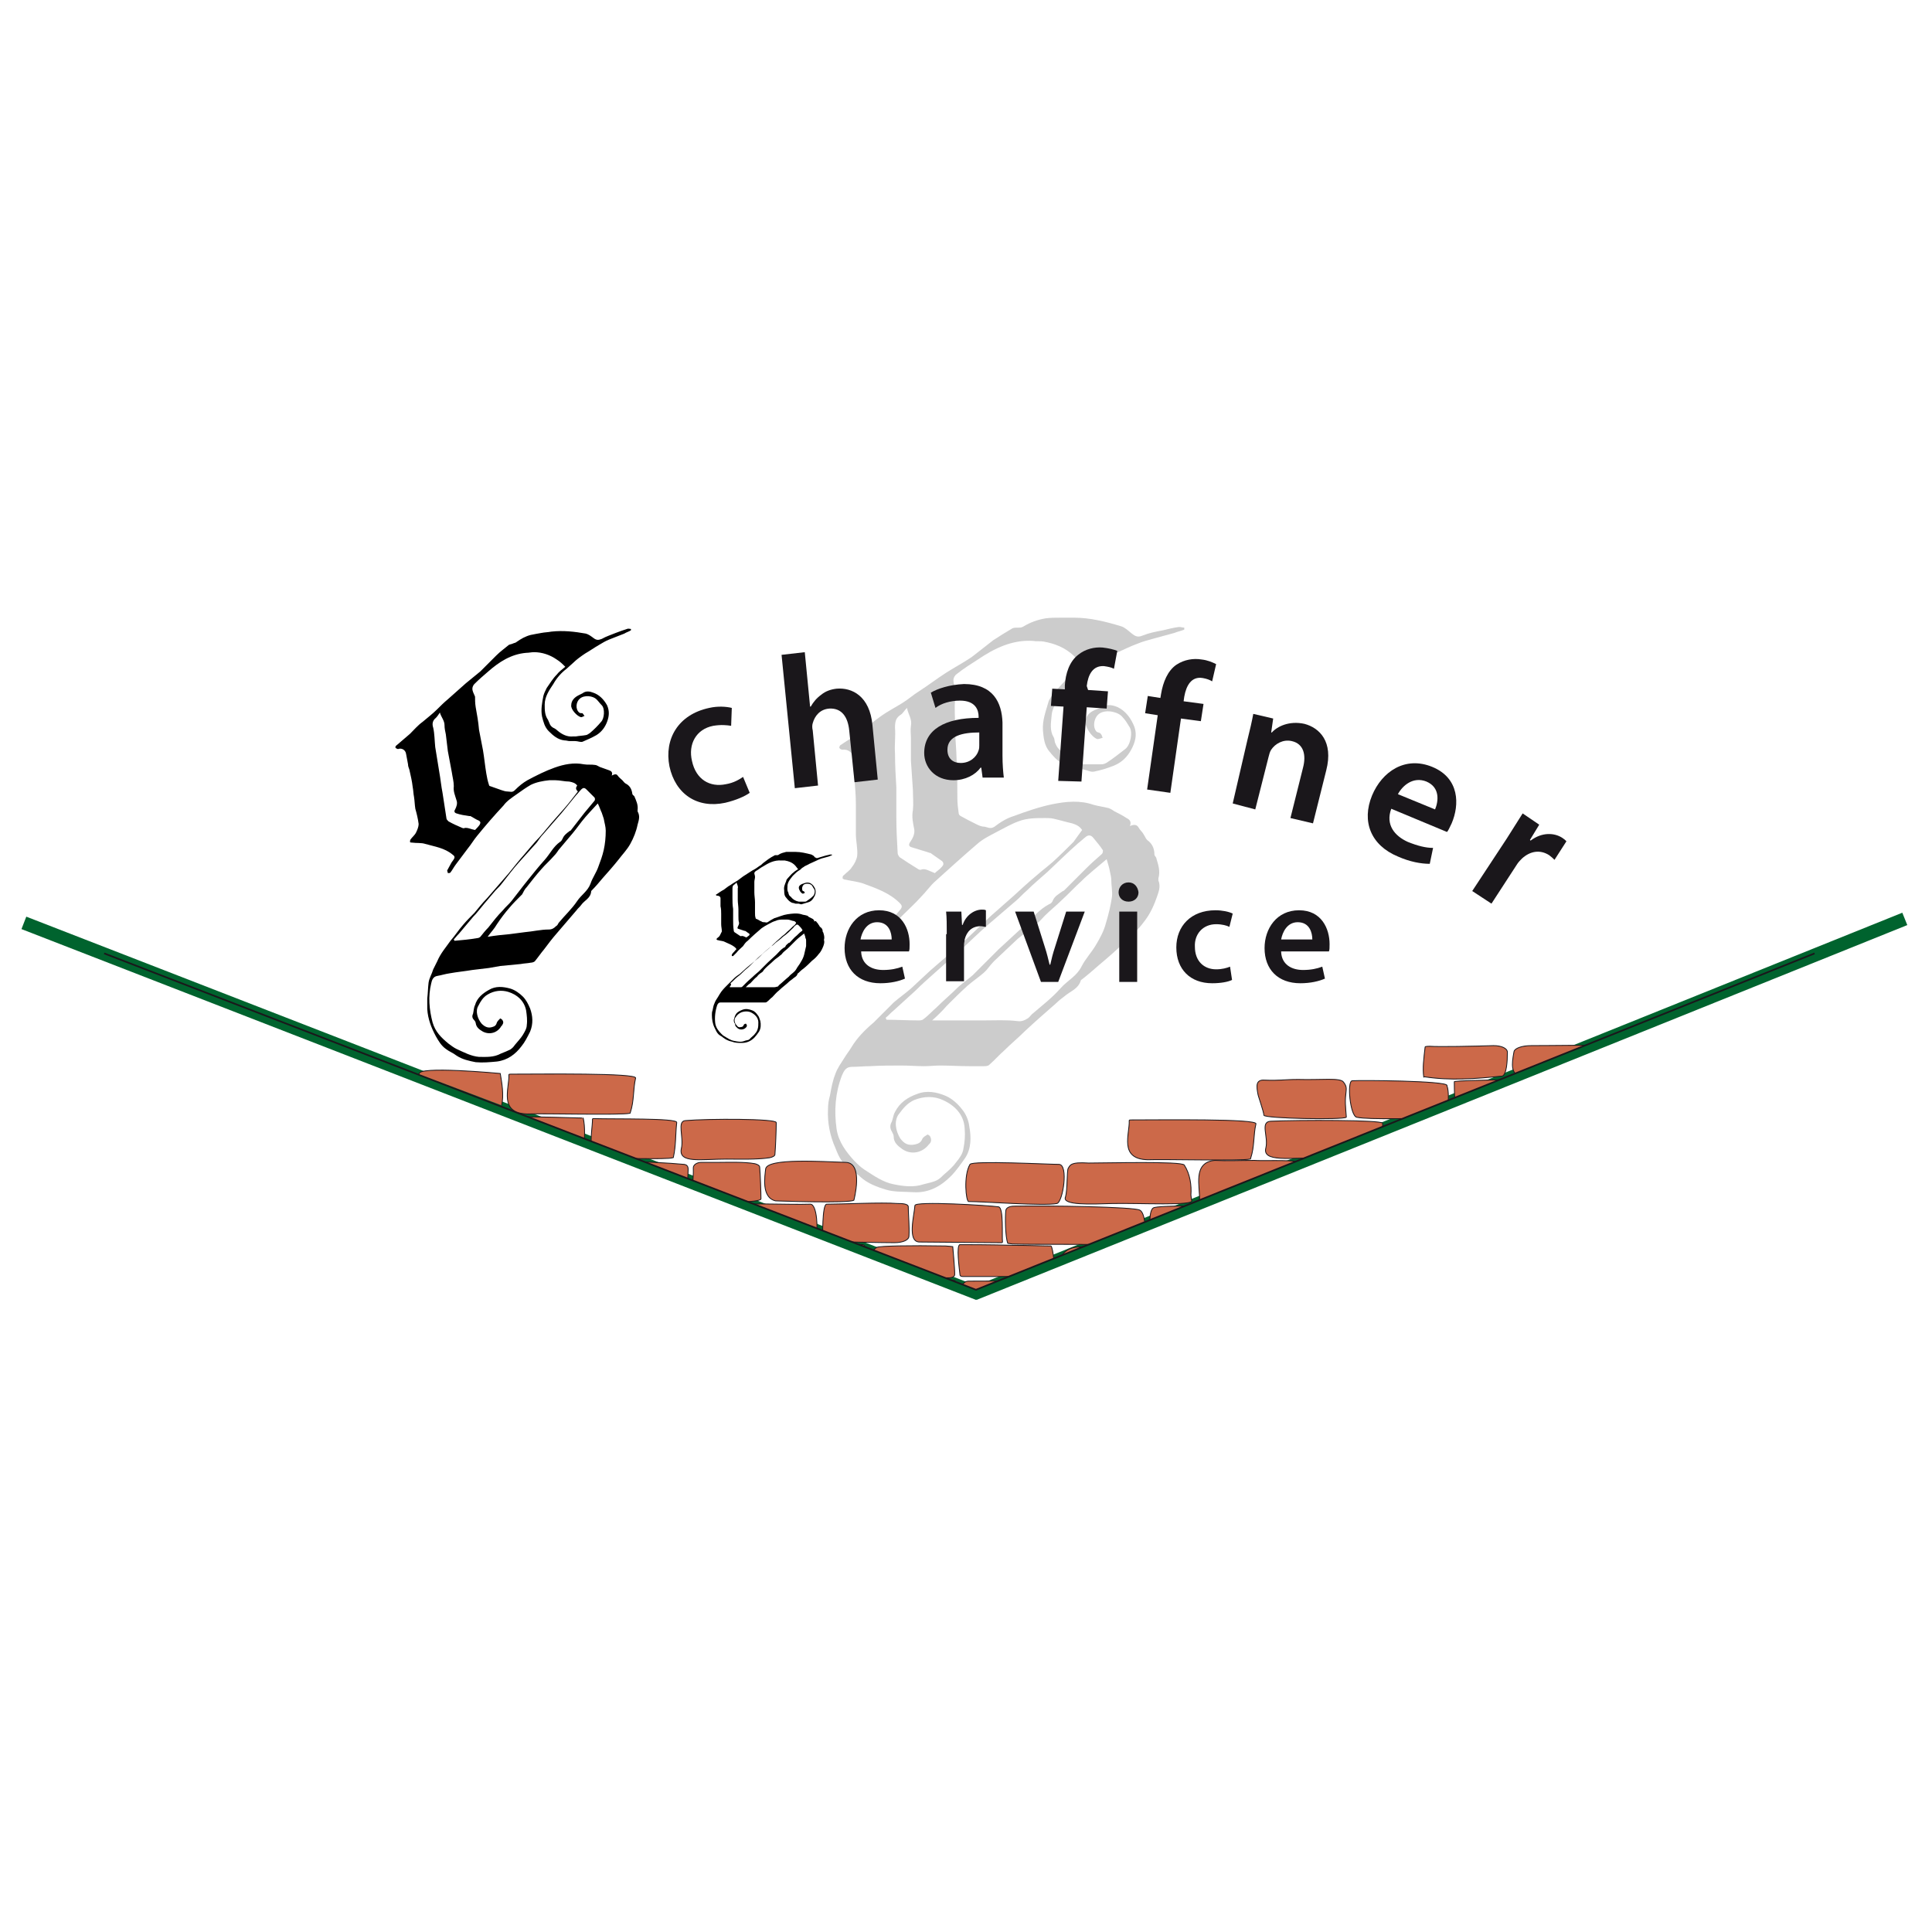 <?xml version="1.0" encoding="UTF-8"?>
<!-- Generator: Adobe Illustrator 27.4.1, SVG Export Plug-In . SVG Version: 6.00 Build 0)  -->
<svg xmlns="http://www.w3.org/2000/svg" xmlns:xlink="http://www.w3.org/1999/xlink" version="1.1" id="_x3C_Ebene_x3E_" x="0px" y="0px" viewBox="0 0 291.2 291.2" style="enable-background:new 0 0 291.2 291.2;" xml:space="preserve">
<style type="text/css">
	.st0{fill:#00632E;stroke:#00632E;stroke-width:2.009;stroke-miterlimit:10;}
	.st1{fill:none;stroke:#00632E;stroke-width:2.009;stroke-miterlimit:10;}
	.st2{opacity:0.2;}
	.st3{clip-path:url(#SVGID_00000118376538571919221210000012818708215003296946_);}
	.st4{fill:#CC6949;stroke:#1A171B;stroke-width:0.126;stroke-miterlimit:10;}
	.st5{fill:#1A171B;}
</style>
<g>
	<line class="st0" x1="146.8" y1="195" x2="287.1" y2="138.5"></line>
	<line class="st1" x1="147.5" y1="195" x2="3.6" y2="139.1"></line>
	<g class="st2">
		<path d="M163.1,125.1c-0.4-0.6-0.9-0.8-1.5-1c-0.9-0.2-1.9-0.5-2.8-0.7c-0.4-0.1-0.8-0.1-1.3-0.1c-1.4,0-2.7,0-4,0.5    c-1.1,0.4-2.1,1-3.1,1.5c-1.1,0.6-2.2,1.1-3.1,1.9c-2.1,1.8-4.2,3.7-6.3,5.6c-0.8,0.7-1.4,1.6-2.2,2.4c-0.9,1-1.9,1.9-2.9,2.9    c-0.5,0.5-0.9,1-1.3,1.5c-0.1,0.1-0.4,0.1-0.5,0.1c0-0.2-0.1-0.4,0-0.5c0.3-0.5,0.7-0.9,1-1.4c0.2-0.2,0.4-0.5,0.6-0.7    c0.3-0.4,0.3-0.6-0.1-1c-1.5-1.5-3.5-2.2-5.4-2.9c-0.8-0.3-1.8-0.4-2.7-0.6c-0.2,0-0.4-0.1-0.5-0.2c0-0.2,0-0.4,0.2-0.5    c0.4-0.4,0.9-0.7,1.2-1.2c0.4-0.5,0.7-1.1,0.8-1.7c0.1-1.1-0.2-2.2-0.2-3.3c0-0.8,0-1.7,0-2.5c0-0.7,0-1.3,0-2    c0-1.2-0.1-2.4-0.2-3.6c0-0.4-0.1-0.8-0.1-1.1c-0.1-0.8,0-1.5-0.1-2.3c-0.1-0.8-0.8-1.3-1.6-1.2c-0.2,0-0.4-0.1-0.5-0.3    c0-0.1,0.1-0.4,0.2-0.4c1-0.7,2.1-1.3,3.1-2.1c1-0.7,1.9-1.5,2.9-2.2c1.1-0.8,2.3-1.4,3.4-2.1c0.8-0.5,1.6-1.2,2.4-1.7    c1.4-0.9,2.7-1.9,4.1-2.8c1.1-0.7,2.2-1.3,3.3-2c0.5-0.3,1-0.7,1.5-1.1c0.8-0.6,1.5-1.2,2.3-1.8c0.9-0.6,1.9-1.2,2.9-1.8    c0.2-0.1,0.6-0.1,0.9-0.1c0.3,0,0.5,0,0.8-0.2c1-0.6,2.1-1,3.3-1.2c0.7-0.1,1.5-0.1,2.2-0.1c0.7,0,1.4,0,2.1,0    c2.4,0,4.8,0.6,7.1,1.3c0.6,0.2,1.1,0.7,1.6,1.1c0.5,0.4,0.9,0.6,1.6,0.3c1-0.4,2-0.6,3.1-0.8c0.8-0.2,1.6-0.4,2.4-0.5    c0.3,0,0.6,0.1,0.8,0.1c0,0.1,0,0.2,0,0.3c-0.5,0.2-1,0.3-1.5,0.5c-1.1,0.3-2.2,0.6-3.3,0.9c-0.7,0.2-1.5,0.4-2.2,0.7    c-1.1,0.4-2.1,0.9-3.2,1.4c-1,0.5-1.9,1-2.8,1.6c-0.5,0.4-1,0.7-1.5,1.1c-1.2,0.7-2.3,1.7-3.2,2.8c-1,1.2-2.2,2.4-2.3,4    c-0.1,1.1-0.3,2.2,0.3,3.2c0.2,0.3,0.1,0.7,0.3,1c0.1,0.3,0.3,0.6,0.5,0.8c0.2,0.2,0.5,0.4,0.7,0.6c0.9,0.9,1.8,1.6,3.1,1.7    c0.2,0,0.4,0,0.5,0c0.7,0,1.4,0,2.1,0c0.3,0,0.6-0.1,0.9-0.3c0.9-0.6,1.8-1.3,2.7-2c0.8-0.6,1.2-2.6,0.6-3.4c-0.3-0.5-0.6-1-1-1.4    c-0.6-0.8-2.4-1.2-3.4-0.6c-0.9,0.5-1.2,2.1-0.5,2.8c0.1,0.1,0.5,0.1,0.6,0.3c0.2,0.2,0.2,0.4,0.3,0.6c-0.3,0.1-0.6,0.2-0.8,0.2    c-0.9-0.3-1.9-1.9-1.8-2.7c0.1-1,0.9-1.5,1.7-1.8c0.3-0.1,0.6-0.2,0.9-0.4c0.8-0.4,1.6-0.2,2.3,0.1c1.2,0.6,2,1.7,2.5,3    c0.4,1.2,0.1,2.3-0.5,3.4c-0.6,1.1-1.4,1.9-2.6,2.4c-1,0.4-2,0.7-3,0.9c-0.5,0.1-1-0.2-1.5-0.3c-0.3-0.1-0.7-0.1-1.1-0.1    c-0.4-0.1-0.7-0.2-1.1-0.3c-1.3-0.4-2.2-1.3-3-2.3c-0.8-0.9-0.9-2.1-1-3.2c-0.1-1.5,0.4-2.8,0.8-4.2c0.1-0.5,0.6-1.1,0.9-1.5    c0.8-0.9,1.5-1.7,2.4-2.5c0.5-0.5,1.2-0.9,2-1.4c-0.5-0.6-1-1.2-1.5-1.7c-1.3-1.2-2.8-1.8-4.5-2.1c-0.5-0.1-1.1,0-1.6-0.1    c-3.1-0.2-5.8,1.1-8.3,2.8c-1.1,0.7-2.2,1.4-3.2,2.2c-0.3,0.2-0.5,0.6-0.5,0.9c0,0.5,0.2,1,0.4,1.7c0,0.5-0.2,1.3-0.2,2.2    c0,1.6,0.1,3.1,0.1,4.7c0.1,1.5,0.2,2.9,0.2,4.4c0.1,1.6,0.1,3.2,0.1,4.8c0,0.8,0.1,1.6,0.2,2.3c0,0.1,0.1,0.3,0.3,0.4    c0.7,0.4,1.5,0.8,2.3,1.2c0.4,0.2,0.8,0.4,1.3,0.4c0.5,0.1,0.9,0.4,1.5,0c0.9-0.7,1.9-1.3,2.9-1.6c1.9-0.7,3.9-1.4,5.9-1.8    c2-0.4,4.1-0.6,6.1,0.1c0.7,0.2,1.5,0.3,2.3,0.5c0.3,0.1,0.6,0.3,0.9,0.5c0.6,0.3,1.2,0.6,1.8,1c0.4,0.2,0.8,0.5,0.5,1.2    c0.5-0.2,1-0.3,1.3,0.2c0.2,0.4,0.6,0.7,0.8,1.1c0.2,0.3,0.3,0.6,0.5,0.8c0.7,0.5,1.1,1.2,1.1,2.2c0,0.2,0.3,0.4,0.3,0.6    c0.3,1,0.6,1.9,0.3,3c0,0.1,0,0.2,0,0.3c0.4,1,0,1.8-0.3,2.7c-0.5,1.4-1.1,2.6-2,3.7c-0.8,1.1-1.9,2-2.9,3    c-1.2,1.2-2.5,2.3-3.8,3.4c-0.8,0.7-1.6,1.4-2.5,2.1c-0.1,0.1-0.2,0.1-0.2,0.2c-0.4,1.3-1.6,1.6-2.5,2.4c-0.4,0.3-0.8,0.6-1.2,1    c-1.6,1.4-3.2,2.8-4.7,4.2c-1,1-2.1,1.9-3.1,2.9c-0.8,0.7-1.5,1.5-2.3,2.2c-0.2,0.2-0.6,0.2-0.9,0.2c-0.7,0-1.4,0-2.1,0    c-1.5,0-2.9-0.1-4.4-0.1c-0.8,0-1.6,0.1-2.4,0.1c-1.1,0-2.3-0.1-3.4-0.1c-1.6,0-3.2,0-4.8,0.1c-0.9,0-1.8,0.1-2.7,0.1    c-0.9,0-1.2,0.6-1.5,1.3c-1,2.6-1.2,5.3-0.8,8.1c0.3,1.9,1.4,3.4,2.7,4.8c0.5,0.5,0.9,0.9,1.5,1.3c1.4,0.9,2.8,1.9,4.4,2.2    c1.5,0.3,3,0.5,4.5,0c0.7-0.2,1.4-0.3,2-0.6c0.4-0.2,0.7-0.5,1-0.8c0.7-0.6,1.4-1.2,1.9-1.9c0.5-0.6,1-1.3,1.1-2    c0.2-1,0.3-2,0.2-3.1c-0.1-2.1-1.5-3.5-3.3-4.3c-1.3-0.6-2.8-0.6-4.3,0c-1.1,0.5-1.7,1.3-2.3,2.1c-0.8,1-0.5,2.6,0.2,3.7    c0.6,0.8,1.2,1.1,2.2,0.9c0.5-0.1,0.9-0.3,1.1-0.8c0.1-0.3,0.5-0.5,0.8-0.7c0,0,0.3,0.1,0.4,0.3c0.2,0.4,0.2,0.8-0.1,1.1    c0,0-0.1,0.1-0.1,0.1c-1,1.3-2.7,1.6-4,0.7c-0.7-0.5-1.3-1-1.3-1.9c0-0.2-0.1-0.4-0.2-0.6c-0.3-0.5-0.4-0.9-0.2-1.4    c0.3-0.5,0.3-1.2,0.6-1.7c0.7-1.4,1.9-2.2,3.3-2.7c1.5-0.6,3-0.3,4.4,0.3c0.9,0.4,1.8,1.2,2.4,2c0.6,0.7,1,1.7,1.1,2.6    c0.3,1.6,0.3,3.3-0.6,4.7c-0.7,1-1.4,2-2.2,2.8c-1.5,1.5-3.3,2.5-5.5,2.4c-1.5-0.1-3,0-4.3-0.4c-1.3-0.4-2.7-0.9-3.8-1.9    c-0.6-0.6-1.4-1-2.1-1.6c-0.9-0.8-1.3-1.8-1.7-2.8c-0.8-1.8-1.2-3.8-1.1-5.8c0-0.7,0.1-1.4,0.3-2.1c0.2-1.1,0.4-2.2,0.8-3.2    c0.3-0.9,0.9-1.7,1.4-2.5c0.3-0.5,0.7-1,1-1.5c0.9-1.5,2.1-2.7,3.4-3.8c1-1,2-2,3-3c0.8-0.7,1.8-1.4,2.6-2.1    c1-0.9,1.9-1.8,2.9-2.7c1.7-1.5,3.5-3,5.3-4.6c1.3-1.2,2.5-2.4,3.8-3.6c1.1-1,2.3-2,3.4-3c1.2-1.1,2.4-2.2,3.6-3.2    c0.8-0.7,1.6-1.3,2.4-2c1.1-1,2.1-2,3.1-3C162.6,125.8,162.8,125.5,163.1,125.1z M140.5,153.8c1.6,0,3.1,0,4.6,0    c1.1,0,2.2,0,3.2,0c1.7,0,3.4-0.1,5,0.1c0.7,0.1,1.1-0.1,1.6-0.4c0.2-0.1,0.4-0.4,0.6-0.6c1.5-1.3,3.1-2.5,4.4-4    c1-1.1,2.4-1.8,3.1-3.2c0.6-1.2,1.5-2.1,2.2-3.3c0.6-1,1.2-2.1,1.5-3.3c0.4-1.3,0.7-2.6,0.9-3.9c0.1-0.8-0.1-1.7-0.1-2.5    c0-0.4-0.1-0.9-0.2-1.3c-0.1-0.6-0.3-1.2-0.5-1.9c-1.4,1.2-2.7,2.2-3.8,3.3c-1,0.9-2,2-3,2.9c-0.8,0.8-1.7,1.5-2.5,2.3    c-0.4,0.4-0.7,0.8-1.1,1.1c-1,0.8-2,1.6-3,2.4c-1.2,1.1-2.3,2.2-3.5,3.3c-0.4,0.4-0.8,0.9-1.2,1.4c-0.1,0.1-0.3,0.3-0.4,0.4    c-0.8,0.7-1.7,1.3-2.5,2c-1.1,1-2.1,2-3.1,3C142.1,152.3,141.4,153,140.5,153.8z M133.5,153.4c0,0.1,0.1,0.2,0.1,0.3    c1.6,0,3.2,0.1,4.8,0.1c0.3,0,0.6,0,0.8-0.2c0.7-0.5,1.3-1.2,1.9-1.7c1.1-1.1,2.3-2.1,3.4-3.2c0.7-0.6,1.4-1.1,2.1-1.7    c1.3-1.3,2.6-2.6,3.9-3.9c1.3-1.2,2.6-2.4,3.9-3.6c1.2-1.1,2.2-2.4,3.7-3.2c0.3-0.1,0.5-0.3,0.6-0.6c0.3-0.7,1-1,1.5-1.4    c0.1,0,0.2-0.1,0.2-0.1c1.1-1.1,2.2-2.2,3.3-3.3c0.8-0.8,1.6-1.5,2.4-2.2c0.1-0.1,0.2-0.5,0.1-0.6c-0.4-0.6-0.9-1.2-1.4-1.8    c-0.3-0.4-0.7-0.5-1.1-0.2c-0.4,0.3-0.8,0.7-1.2,1c-1.6,1.4-3.1,2.9-4.6,4.3c-1,0.9-2.1,1.8-3.1,2.8c-0.6,0.5-1.1,1.1-1.7,1.6    c-1.4,1.2-2.8,2.4-4.2,3.6c-1.4,1.2-2.7,2.5-4,3.7c-0.5,0.5-1,0.9-1.5,1.3c-0.9,0.8-1.8,1.6-2.7,2.4c-0.9,0.8-1.8,1.6-2.7,2.5    c-1.1,1-2.2,2-3.3,3C134.2,152.7,133.9,153.1,133.5,153.4z M140.9,131.6c0.3-0.3,0.8-0.6,1.1-1c0.2-0.2,0.3-0.5,0-0.8    c-0.6-0.4-1.1-0.8-1.7-1.2c-0.1-0.1-0.2,0-0.3-0.1c-0.9-0.3-1.7-0.5-2.6-0.8c-0.4-0.1-0.5-0.4-0.2-0.8c0.4-0.6,0.7-1.2,0.6-1.9    c-0.2-1-0.4-1.9-0.2-2.9c0.1-1,0-2,0-3c-0.1-1.5-0.2-3-0.3-4.4c0-1.1,0-2.3,0-3.4c0-0.6-0.1-1.3,0-1.9c0.2-1-0.4-1.7-0.6-2.7    c-0.4,0.4-0.6,0.8-0.9,1c-0.8,0.5-0.9,1.1-0.9,2c0.1,1.3-0.1,2.6,0,3.9c0,1.7,0.1,3.4,0.2,5.1c0,1.5,0,3,0,4.5    c0,1.8,0.1,3.6,0.2,5.4c0,0.2,0.2,0.5,0.3,0.6c0.9,0.6,1.8,1.2,2.8,1.8c0.1,0.1,0.3,0.1,0.4,0.1    C139.4,130.8,140.1,131.3,140.9,131.6z"></path>
	</g>
	<g>
		<g>
			<g>
				<defs>
					<polyline id="SVGID_1_" points="273.5,143.7 147.1,194.4 15.7,143.7      "></polyline>
				</defs>
				<clipPath id="SVGID_00000014621211316533974410000013806722728107373757_">
					<use xlink:href="#SVGID_1_" style="overflow:visible;"></use>
				</clipPath>
				<g style="clip-path:url(#SVGID_00000014621211316533974410000013806722728107373757_);">
					<g>
						<g>
							<path class="st4" d="M116.5,203.8c1.9,0.3,8.7,0.3,12.7,0.4h0c0.5,0,1-0.2,1-0.5c0.1-0.4,0.2-0.9,0.2-1.5         c0.2-1.6,0.2-3.6,0.2-3.6c-0.1-0.7-13.5-0.4-14.9-0.3C115,198.3,115.4,203.6,116.5,203.8z"></path>
							<path class="st4" d="M65.7,188.2c-0.7,0.3-0.2,4.2,0,4.3s12.7,0,12.7,0c0.9-0.1,3.5,0,4.6-0.3c0.3-0.1,1.3-2.8,0.5-4         C83.2,187.7,66.5,187.9,65.7,188.2z"></path>
							<path class="st4" d="M103.7,197.5c4.7,0,4-3.9,3.9-4.6c0,0-0.1-0.1-0.2-0.1c-1.2-0.1-8.9,0.2-11.8-0.1         c-3.1-0.4-3.9,0.8-4,2.2c-0.1,0.9,0.1,1.9,0.2,2.4c-0.1,0.1,0.4,0.1,1.3,0.2c0,0,0.1,0,0.1,0         C96,197.6,101.9,197.5,103.7,197.5z"></path>
							<path class="st4" d="M124.7,197.6c1-0.5,1.3-4,0.4-4.4c-1.5-0.7-11-0.1-16.4-0.4c-0.5,0-0.6,0.4-0.6,0.6         c-0.1,1.8-1,3.7,1,4.1C113.2,198.3,124.3,197.8,124.7,197.6z"></path>
							<path class="st4" d="M101.2,203.6c0,0.1,0.2,0.2,0.4,0.2c2.1,0,13.2,0.2,13.5-0.1c0.1,0.2-0.3-1.9-0.2-3         c0.2-1.3-0.1-1.4-0.6-2.3c-0.3-0.5-9.9-0.1-12.3-0.3c-1.5-0.1-1.2,1-1.1,2.1C101,200.3,101.1,202.8,101.2,203.6z"></path>
							<path class="st4" d="M102.2,192.4c5.5-0.2,15.4,0.6,16.9-0.1c0.9-0.4,0.7-4.3-0.3-4.7c-0.4-0.2-17.4,0.1-17.8,0.4         c-0.8,0.4-0.5,2.5-0.3,4.2C100.6,192.4,101.7,192.4,102.2,192.4z"></path>
							<path class="st4" d="M88.1,192.5c2.7-0.3,10,0,11.1-0.1c0.1,0,0.1,0,0.1-0.1c0.2-0.7,2-4.4-2.4-4.4c-2.3,0-13,0-12.5,0.3         C84.4,189.4,83.3,193.1,88.1,192.5z"></path>
							<path class="st4" d="M52.6,203.7c5.2,0,11.5-0.1,13.4-0.3c0.6-0.1,0.6-1.1,0.6-2.3c-0.1-1.3-0.3-2.7-0.3-3.1         c0,0-7.3,0-13.8-0.1"></path>
							<path class="st4" d="M73,197.5c0.2,0,0.6-3.9,0.2-4.4c0,0-8.2,0-12.4,0c-0.5,0-1,0.2-1,0.5l-0.1,3.4c0,0.4,0.5,0.7,1.2,0.7         c2.2,0,5,0,7.8,0C70.2,197.6,71.6,197.6,73,197.5z"></path>
							<path class="st4" d="M87.6,197.4c0.9-0.1,1.5-0.2,1.8-0.3c1.2-0.6,1.7-1.5,1.7-2.3c0.1-1-0.4-1.9-0.9-1.9         c-3.3-0.3-13.6,0.2-15.7,0c-0.1,0-0.2,0-0.2,0.1c-0.8,3.1,0.7,4.2,1.8,4.4c1.5,0.2,7.8,0.3,11.2,0         C87.4,197.5,87.5,197.5,87.6,197.4z"></path>
							<path class="st4" d="M67.2,202.8c0,0.3,0.3,0.7,1.1,0.7c4.4,0.1,15.2-0.1,16-0.6c0.7-0.4,0.8-3,0.7-3.9v0         c0.1-1-2.6-1.2-6.1-1.2c-2.7,0.1-7.5,0-10.7,0.1h0c0,0-0.1,0-0.1,0c-0.1,0-0.1,0-0.1,0c-0.9,0.6-1,2-0.9,3.2         C67.1,201.9,67.2,202.5,67.2,202.8z"></path>
							<path class="st4" d="M52.5,192.5c1.7,0,10.5-0.1,11.3,0c0.1,0,0.9-0.1,0.9-0.1c0-0.5,0.3-3.8-0.4-4.2         c-0.6-0.4-10.8-0.1-11.9-0.1"></path>
							<path class="st4" d="M86.1,203.3c1.4,0.4,10.9,0.6,13.9,0.4c0.6-0.1,0.4-3.6,0.2-5.1c0-0.3-0.5-0.6-1.2-0.6         c-3.4,0-13.2-0.1-13.2,0C85.7,198.3,85.1,203.1,86.1,203.3z"></path>
							<path class="st4" d="M90.6,204.5c-0.8-0.8-6.5-0.4-9.7-0.5c-2.6-0.1-6.6-0.4-6.1,0.8c0.3,0.9,0.1,3.7,0.3,4.2         c0.2,0.4,0.2,1,2.6,0.8c0,0,0,0,0,0c2.3,0,11.8,0.3,12.2-0.3c0.8-1.3,0.9-3,0.9-4.4C90.8,205.1,90.8,204.7,90.6,204.5z"></path>
							<path class="st4" d="M73.7,203.9c-1.7-0.4-13.2-0.1-15.1,0.1c-0.7,0.1-0.4,3.9-0.4,5.6c0,0.4,11.6,0,15.7,0         C75.2,209.7,74.4,204.1,73.7,203.9z"></path>
							<path class="st4" d="M93.6,204.2c-1.1,0-2,0.4-2.1,0.9c-0.2,1.6-0.6,4.6,0.5,4.7c0,0,11.3,0.5,12.3,0.2c0.1,0,0.1,0,0.1-0.1         c0.4-1.8,0.3-3.5,0.5-5.2C105,204.4,97.3,204.2,93.6,204.2z"></path>
							<path class="st4" d="M146.7,204.5c0,0-0.1-0.1-0.2-0.1c-0.7,0-3.2,0-3.6,0c-0.5,0-0.9,0-1.1,0c-0.8,0-3.4-0.1-3.4,0         c-0.2,0.8,0,4.7,0.8,5.7c0.2,0.2,1.8,0.3,3.6,0.3c0.3,0,3.2,0,4.2,0C147.4,210.4,146.7,205.2,146.7,204.5z"></path>
							<path class="st4" d="M130.1,187.6c0,0-7-0.5-9.9-0.2c-0.1,0-0.2,0.4-0.2,0.4c-0.2,1.5,0,2.8,0.2,4.6c0,0.1,0.5,0.1,0.6,0.1         c1.2-0.1,5.6,0,8.1,0.1c1,0,1.8-0.4,1.7-1C130.7,190.2,130.7,187.8,130.1,187.6z"></path>
							<path class="st4" d="M106.3,204.4c-1.4,0.1-0.5,3.5-0.5,5.3c0,0.6,12.4,0.7,14.1,0.3c1.3-0.3,0.5-4.1,0.5-5.2         C120.4,204.1,109.9,204.1,106.3,204.4z"></path>
							<path class="st4" d="M134.2,204.3c-0.1,0-0.2,0-0.2,0c-1.4,0-3.1,0-4.8,0c-2.2,0-4.4,0.1-6.1,0.1c0,0-0.1,0-0.1,0         c-2.6,0.5-2,3.8-1.8,4.7c0.2,1.7,11.9,1.1,16,1c1.9,0,0.3-5.6,0.3-5.6C137.1,204.4,135.9,204.4,134.2,204.3z"></path>
							<path class="st4" d="M70.1,187.4c0.1,0-0.1-5.3-0.7-5.5c-1.5-0.3-6.8-0.3-10.7-0.1l-0.6,5.4         C62.6,187.2,69.3,187.5,70.1,187.4z"></path>
							<path class="st4" d="M116.9,181c0,0,11.1,0.4,11.8-0.1c0,0,1.5-5.6-1.2-5.7c-3.4-0.1-11.9-0.7-12.1,1         C115.3,177.2,114.7,180.5,116.9,181z"></path>
							<path class="st4" d="M137,186.3c0.1-1.4-0.1-3.1-0.1-4.4c0-0.5-1.1-0.5-1.6-0.5c-2.5-0.2-8.2,0.1-10.7,0.1         c-0.7,0-0.6,5.1-0.6,5.4c0,0,0.1,0.1,0.1,0.1c1.2,0.2,9.7,0.3,10.7,0.3C136.1,187.3,137,186.9,137,186.3z"></path>
							<path class="st4" d="M110.9,187.2c1.1,0.1,12,0,12.1-0.7c0,0,0-0.1,0-0.1c0.3-0.8,0.2-5-0.9-4.9c-3.2,0.1-9-0.2-10.6,0.1         C110.7,181.9,110.3,187.1,110.9,187.2z"></path>
							<path class="st4" d="M80.7,187.3c2.9,0.1,5.8,0.4,5.6-0.9c0,0,0,0,0,0c0.1-2.7,0.5-3-0.2-4.9c-0.2-0.6-10.1-0.2-13.9,0         c-0.8,0-1.5,0.5-1.5,1c-0.1,1.4-0.4,4.2,0.4,4.9C71.1,187.4,78.5,187.2,80.7,187.3z"></path>
							<path class="st4" d="M104.9,181c2.9,0.3,9.8,0.3,9.8-0.3c0-0.9-0.1-3.7-0.2-4.8c0-0.2-0.3-0.4-0.7-0.5         c-1.6-0.3-4.1-0.2-5.5-0.2h0c-0.7,0-1.8,0-2.6,0c-0.7,0-1.2,0.4-1.2,0.8C104.6,178,103.9,180.9,104.9,181z"></path>
							<path class="st4" d="M87.1,187.1c0,0.1,0.1,0.1,0.2,0.1c5.4,0.1,10.8,0.6,10.8-0.5c-0.1-0.8,1.5-5,0.3-5.1         c-2.5-0.2-9.6-0.3-10.8,0.1C86.7,181.8,87.3,186.1,87.1,187.1z"></path>
							<path class="st4" d="M99.7,187.3c1.9-0.2,9.7,0.4,10.1-0.3c0.5-0.8,0.4-1,0.3-2.3c-0.1-1.1,0.2-3.1,0.1-3         c-0.3-0.4-10.4-0.5-10.5,0c0,0.5-0.7,3.3-0.7,3.5C98.7,186.3,98.5,187.4,99.7,187.3z"></path>
						</g>
						<path class="st4" d="M150.5,181.9c-1.3-0.2-12.6-0.9-12.6-0.2c-0.1,1.5-1.2,5.5,0.7,5.5c0.7,0,10.7,0.1,12.3,0.1        c0.1,0,0.2,0,0.2-0.1C151,186.3,151.3,182,150.5,181.9z M242.7,204.4c-1.1,0.1-7.1,0.4-7.1-0.3c-0.1-1.5-1.4-5.4,0.7-5.4        c1.2,0,3.8,0,5.6-0.1 M242,193.1c-3.7-0.1-7.9,0-11.7,0c-1.4,0-2.5,0.4-2.6,1c-0.4,2.1-0.4,3.2,0.8,3.7        c1,0.5,6.9,0.4,13.3,0.3c0.1,0,0.1,0,0.2,0 M242,187.7c-1.2,0-2.3,0.1-2.6,0.2c-1.3,0.5-1.3,1.6-0.9,3.7c0.1,0.5,1.4,1,2.9,1        c0.1,0,0.3,0,0.5,0 M242.1,187.4c-1,0-2,0-2.3-0.1c0,0,0,0,0,0c-0.5,0-10.1-0.2-11.8-0.4c-0.1,0-0.2,0-0.2-0.1        c0-0.2-0.8-2.1-1-3.6c-0.1-0.9,0-1.6,0.6-1.8c0.8-0.2,1.8-0.3,3.3-0.3c0,0,0.1,0,0.1,0c0,0,0,0,0,0c0.3,0,0.7,0,1.1,0        c2.3,0.1,6.8,0.1,10.4,0 M242.5,180.8c-1.1,0-2.3,0-2.7,0c-1,0-4,0.1-4,0c-0.2-0.9,0-4.8,1-5.8c0.3-0.3,2.9-0.3,5.6-0.3         M234.1,199.4c-0.1-0.6-1.1-1-2.5-1c-1.2,0-11.2,0.1-12.7,0.3c-0.1,0-0.1,0.1-0.2,0.1c0,0.3-0.1,5.6,0.7,5.6        c2.9,0,11.2,0.2,14.2,0c0.6,0,1-0.2,1-0.5C234.6,202.5,234.2,200.9,234.1,199.4z M219.5,187.8c-0.5-0.2-13.6-0.7-18.3,0.2        c-2.5,0.4-1.4,2.3-1.2,4.2c0,0.2,0.1,0.6,0.7,0.6c6.3-0.3,17.6,0.3,19.4-0.4C221,191.9,220.7,188.3,219.5,187.8z M226.3,183.3        c-0.1-0.6-0.2-1.2-0.3-1.6c-0.1-0.3-0.6-0.5-1.2-0.5h0c-4.7,0-12.7,0-15,0.4c-1.2,0.2-1.8,5.6-0.9,5.7        c1.6,0.1,17.5,0.4,17.6-0.3C226.5,186.9,226.5,184.9,226.3,183.3z M207.8,181.6c-0.5-0.4-13-0.2-15.3,0        c-1.6,0.1-1.6,6,0.2,5.9c2.8-0.2,14.3,0.3,15-0.5C208.3,186.3,207.9,181.4,207.8,181.6z M189.8,182c-3.6-0.2-14.1-0.4-15.8,0        c-1.2,0.2-0.5,5.1-0.3,5.4c0.4,0.6,10.3,0.4,14.8,0.2c1.2,0,2.2-0.5,2.3-1.1C191.1,184.9,191.1,182.1,189.8,182z M188.1,199.1        c0-1.2-6.4-0.6-12.8-0.6c-0.1,0-0.2,0.1-0.2,0.1c0.2,1.1-0.4,4.8,0.6,5c1.4,0.5,8.5,0.2,10,0.2c0.2,0-0.6,0,2.3-0.2        C189.5,203.5,188,199.9,188.1,199.1z M189.6,193.3c0,0-0.1-0.1-0.2-0.1c-1.3-0.1-9.9,0.2-13.1-0.1c-5.7-0.6-4.4,3.2-4.3,4.4        c-0.6,0.3,12,0.3,14.7,0.3C191.9,197.8,189.8,194,189.6,193.3z M202.2,201c0.1-1.3,0.3-1.5-0.3-2.4c-0.5-0.7-3.3-0.3-6.8-0.4        c-2.3,0-2.8,0.3-5.1,0.1c-1.4-0.1-1.2,1-1,2.1c0,0.2,0.9,2.7,0.9,3.2c0.2,0.5,12,0.7,12.4,0.3        C202.4,204.2,202.1,202.2,202.2,201z M212.9,193.2c-1.8-0.6-13.5,0.2-19.9-0.1c-0.6,0-1.9,0-1.9,0.2c-0.2,1.7-0.5,3.8,0.4,4.3        c0.5,0.3,20.5,0.6,21,0.4C213.7,197.6,213.9,193.6,212.9,193.2z M217.6,199.3c0,0,0-0.1,0-0.1c-0.1-0.7-13-0.8-14.3-0.7        c-0.8,0.1-0.3,5.5,0.7,5.7c1.9,0.3,8.8,0.1,12.5,0.1C217.9,204.4,218,200.2,217.6,199.3z M174.2,199.1        C174.2,199.1,174.2,199.1,174.2,199.1c0.2-1.5-3.2-1.1-6.6-1c-2.6,0.1-7.3,0-10.5,0.1c-0.1,0-0.1,0-0.2,0        c-1.4,1-0.8,4.1-0.7,5c0,0.3,0.2,0.7,1.1,0.7c4.3,0,5.8,0,8.4-0.2c0,0,0,0,0,0C175.2,203.9,174.4,202.3,174.2,199.1z         M170.8,193.3c0-0.4-7.5-0.6-8.7-0.3c-0.6,0.2-0.9,1.4-0.4,4.6c0,0.1,0.2,0.1,0.4,0.1c1.6-0.1,7.4,0.2,9.1-0.1        C171.7,197.5,170.8,194.6,170.8,193.3z M177.7,188.3c-1.4-0.6-13.2-0.6-15.6-0.3c-1.4,0.2-3.1,1.3-2.1,4.5        c0,0.1,0.1,0.1,0.2,0.1c2.4-0.2,14.5,0.3,18.5,0C179.7,192.5,180.9,189.6,177.7,188.3z M194.8,187.9c-2.9,0-14.8-0.1-14.2,0.2        c-0.1,1.3-1.5,5.3,4.6,4.7c3.5-0.4,12.6,0,14-0.1c0.1,0,0.2,0,0.2-0.1C199.5,191.9,200.3,187.9,194.8,187.9z M224.5,193        c-3,0.1-8.2,0.2-9.6,0.1c-0.1,0-0.7,0-0.7,0.1c-0.2,1.8-0.4,3.2-0.2,4.7c0,0,0.1,0.1,0.1,0.1c4,0.6,7.7,0.3,11.6-0.1        c0,0,0,0,0.1,0c0.7-0.2,0.8-2.4,0.8-3.7C226.6,193.4,225.6,193,224.5,193z M242.3,204.9c-0.2,0-0.4,0-0.4,0        c-3.5,0.1-11.3,0-13.2-0.1c-0.8,0-2.5,0.1-3.1,0.1c-0.2,0-0.1,0.2-0.1,0.3c-0.2,0.8,0,4.1,0.7,5c0.5,0.6,13.4,0.4,16.3,0.3        c0.2,0,0.4,0,0.5,0 M224.2,204.9c-0.8-0.4-13.9-0.1-13.9-0.1c-2.5,0.4-1.9,3.6-1.7,4.5c0.2,1.7,10.3,1.1,14.3,1        C226,210.3,224.3,204.9,224.2,204.9z M194.1,204.8c-1.3,0.1-0.2,2.3-0.6,4c-0.5,2.2,3,1.5,6.8,1.5c0,0,0,0,0,0        c1.6,0,4.6,0.1,6.5-0.2c0.5-0.1,0.8-0.3,0.8-0.5c0.1-1,0.2-3.7,0.2-4.6C207.8,204.5,197.6,204.5,194.1,204.8z M180.3,204.5        c-0.1,0-0.2,0-0.2,0.1c0,1.9-1.1,5.7,1.9,5.8c0,0,0,0,0,0c1.5-0.1,9.3,0.2,10.2-0.1c0.1,0,0.1,0,0.1-0.1        c0.4-1.7,0.3-3.4,0.5-5.1C193,204.3,183.3,204.5,180.3,204.5z M178.8,204.4c0,0-16-0.7-15.5,0.4c0.3,0.9,0.2,4.7,0.4,5.1        c0.2,0.4,0.3,0.3,2.4,0.4l10.7-0.1c0.9,0,1.7-0.7,1.8-1.1C179.2,207.7,179.1,205.5,178.8,204.4z M161.6,204.4        c-1.6-0.3-9,0-11,0.1c-3.7,0.1-2.6,4.1-2.6,5.8c0,0.4,8.3,0.1,12.2,0.2C164.5,210.5,162.9,204.6,161.6,204.4z M160.9,193.3        c-0.2-0.3-13.5-0.2-14.9-0.2c-1.8,0-1,3.6-1.1,4.4c-0.1,0.6,9.7,0.6,15.6,0.4C160.6,197.8,161.2,193.8,160.9,193.3z         M172.6,186.4c0.1-1,0-3.6-0.8-4c-0.9-0.5-13.7-0.7-18.9-0.6c-1,0-1.3,0.4-1.3,0.7c-0.1,0.8-0.1,3.9,0.3,4.9        c0,0,0.7,0.1,0.7,0.1c3.8,0.1,9.6,0,12.8,0.1C169.6,187.7,172.8,187.4,172.6,186.4L172.6,186.4z M179.6,180.9        c0,0-0.1-0.7-0.1-0.8c0.1-1.4-0.1-3.1-1-4.5c-0.4-0.6-11.7-0.3-14.4-0.3c0,0,0,0,0,0c-2.9-0.2-2.8,0.4-3.1,0.8        c-0.2,0.4-0.1,3.3-0.4,4.3c-0.6,1.3,3.9,1.1,7,1C171.5,181.3,180.3,181.8,179.6,180.9z M195.6,175.2c0,0-0.1-0.1-0.1-0.1        c-1.1-0.3-5.5-0.1-6.4-0.2c0,0,0,0,0,0c-2.4,0-4.2,0.1-6,0c0,0,0,0,0,0c-3.4,0.3-2.2,4-2.3,6c0,0.1,0.1,0.1,0.2,0.1        c3.6,0,15.5,0.2,15.3-0.6C195.9,178.8,196.1,177,195.6,175.2z M213.8,175.2c-2-0.5-16.7-0.4-16.7,0.3c0,1.8-1,5.3,0.6,5.4        c4.2,0.3,16.6,0.3,16.6-0.4C214.4,179.4,215.4,175.4,213.8,175.2z M234.3,175c-4.9-0.1-18.7-0.7-18.9,1        c-0.2,1-0.9,4.4,2.1,4.8c0,0,0.1,0,0.1,0c2.1,0,4.7,0,7.2,0.1h0c2.1,0,4.2,0,5.9,0h0.1c2,0,3.5-0.1,3.9-0.2        C234.7,180.7,236.6,175,234.3,175z M234.8,187.8c-3.7,0.2-10.8-0.2-12.6,0c-0.1,0-0.1,0-0.1,0.1c-0.9,1.3-0.5,3.2,0.8,4.7        c0,0,0.1,0.1,0.2,0.1c5.3-0.4,13.9,0.4,14.2-0.2c0,0,0.4-2.1,0.3-3.4C237.5,188.3,238.4,187.6,234.8,187.8z"></path>
						<path class="st4" d="M159.3,181.4c-2,0.4-10.9-0.3-13.3-0.3c-0.4,0-0.8-3.9,0.2-5.6c0.4-0.6,11.9,0,13.4,0        C161.1,175.5,160.2,181.2,159.3,181.4z"></path>
						<path class="st4" d="M155.3,203.9c-1.5,0.3-11.3,0.2-11.3,0.2c-3,0-6.9,0-8.8,0c-0.3,0-0.6,0-0.9,0h-0.1c-0.1,0-0.1,0-0.2,0        c-1.2,0-2-0.1-2.6-0.3c-0.5-0.1-0.6-0.8-0.6-1.7c0.1-1.5,0.8-3.4,0.9-3.6c0,0,0.1-0.1,0.1-0.1c3.3-0.5,22.1-0.4,23-0.3        c0.1,0,0.2,0.5,0.2,0.6c0.3,0.6,0.2,1.6,0.3,3.7C155.4,202.7,156,203.7,155.3,203.9z"></path>
						<path class="st4" d="M143.9,197.5c0.1-0.1,0.6-3.7,0-4.5c-0.1-0.1-11.6,0-11.6,0c-1.6,0.1-3.5,0.1-4.9-0.1        c-0.1,0-0.1,0-0.1,0.1c-0.9,1.4-1.2,3.3-0.6,4.6c0,0,0.1,0.1,0.1,0.1c1.2,0.2,6.2,0.3,8.7,0.2        C136,197.9,143.4,197.8,143.9,197.5z"></path>
						<path class="st4" d="M143.9,192.1c0,0.3-0.4,0.5-0.9,0.5c-0.6,0-1.3,0-1.3,0c-2.6,0-5.4,0-8,0c-1.2,0-2.1-0.4-2.2-0.9        c-0.3-2.1-0.3-3.2,0.7-3.7c0.4-0.2,5-0.3,10.3-0.2c0.3,0,1.1,0.1,1.1,0.1C143.6,188.1,143.9,190.9,143.9,192.1z"></path>
						<path class="st4" d="M158.7,192.4c0,0-7.9,0-13.6,0c-0.2,0-0.4-0.1-0.4-0.2c-0.1-0.9-0.6-4.6,0-4.6c0.5,0,5.1,0,7.9,0.1        c2.4,0,4.4,0.1,5.8,0.1C158.7,187.9,159.2,191.9,158.7,192.4z"></path>
						<g>
							<path class="st4" d="M241.9,157.6c-3.5-0.1-7.4,0-11.1,0c-1.4,0-2.5,0.4-2.6,0.9c-0.4,2.1-0.4,3.2,0.8,3.7         c1,0.4,6.5,0.4,12.7,0.3"></path>
							<path class="st4" d="M219.9,168.6c2.7,0,10.4,0.2,13.2,0c0.5,0,0.9-0.2,0.9-0.5c0-1.4-0.4-3-0.5-4.4c-0.1-0.6-1-1-2.4-1         c-1.1,0-10.5,0.1-11.8,0.3c-0.1,0-0.1,0-0.1,0.1C219.2,163.5,219.2,168.6,219.9,168.6z"></path>
							<path class="st4" d="M214.7,162.3c4,0.6,7.7,0.3,11.6-0.1c0,0,0,0,0.1,0c0.7-0.2,0.8-2.3,0.8-3.6c0-0.6-0.9-1-2.1-1         c-3,0.1-8.2,0.2-9.6,0.1c-0.1,0-0.7,0-0.7,0.1c-0.2,1.8-0.4,3.1-0.2,4.6C214.6,162.3,214.6,162.3,214.7,162.3z"></path>
							<path class="st4" d="M202.5,163.1c-0.5-0.7-3.3-0.3-6.8-0.4c-2.3,0-2.8,0.2-5.1,0.1c-1.4-0.1-1.2,1-1,2.1         c0,0.2,0.9,2.7,0.9,3.2c0.2,0.5,12,0.7,12.4,0.3c0.1,0.2-0.2-1.8-0.1-3C202.9,164.1,203.1,163.9,202.5,163.1z"></path>
							<path class="st4" d="M242.5,169.1c-0.2,0-0.3,0-0.4,0c-3.5,0.1-11.2,0-13.1-0.1c-0.8,0-2.5,0.1-3.1,0c-0.2,0-0.1,0.2-0.1,0.3         c-0.2,0.8,0,3.8,0.7,4.7c0.5,0.6,9.6,0.3,12.4,0.2c1.1,0,2.6,0.1,3.2-0.2c0.1,0,0.1-0.1,0.2-0.1"></path>
							<line class="st4" x1="141.5" y1="162.7" x2="141.5" y2="162.7"></line>
							<path class="st4" d="M217,168.6c1.4,0.1,1.5-4,1.1-4.9c0,0,0-0.1,0-0.1c-0.1-0.7-13-0.8-14.3-0.7c-0.8,0.1-0.3,5.3,0.7,5.5         C206.5,168.8,213.3,168.5,217,168.6z"></path>
							<path class="st4" d="M210.8,169.1c-2.5,0.4-1.9,3.6-1.7,4.5c0.2,1.7,10.3,1,14.3,1c3.2-0.1,1.5-5.3,1.4-5.4         C224,168.8,210.8,169.1,210.8,169.1z"></path>
							<path class="st4" d="M170.5,168.8c-0.2,0-0.3,0-0.3,0.1c0.1,2-1.6,5.8,2.8,5.9c0,0,0,0,0,0c2.2-0.1,14.1,0.2,15.4-0.1         c0.1,0,0.1,0,0.1-0.1c0.6-1.8,0.4-3.5,0.8-5.2C189.6,168.6,175,168.8,170.5,168.8z"></path>
							<path class="st4" d="M191.5,169c-1.6,0.1-0.3,2.3-0.7,4c-0.6,2.2,3.6,1.5,8.4,1.5h0c2,0,5.7,0.1,8-0.2c0.6-0.1,0.9-0.3,1-0.5         c0.1-1,0.2-3.6,0.2-4.5C208.3,168.8,195.7,168.8,191.5,169z"></path>
							<path class="st4" d="M242,162.8c-1.9,0-4.4,0-5.6,0c-2.2,0-0.9,4.1-0.8,5.5c0,0.6,4.8,0.5,6.9,0.4"></path>
							<g>
								<path class="st4" d="M70.8,168.6c-1.6-0.3-9,0-11,0.1c-3.7,0.1-2.6,4.2-2.6,5.9c0,0.4,8.3,0.1,12.2,0.2          C73.7,174.8,72.1,168.8,70.8,168.6z"></path>
								<path class="st4" d="M89.5,168.6c-0.1,0-0.2,0-0.2,0.1c0,2-1.1,5.8,1.9,5.9c0,0,0,0,0,0c1.5-0.1,9.3,0.2,10.2-0.1          c0.1,0,0.1,0,0.1-0.1c0.4-1.8,0.3-3.5,0.5-5.2C102.2,168.5,92.5,168.7,89.5,168.6z"></path>
								<path class="st4" d="M52.6,174.3c2.1,0,3.7,0,3.6-0.2c-0.3-1.1,0.7-3.8,0.4-5c0,0,0,0,0,0c-0.3-0.2-2-0.3-4-0.4"></path>
								<path class="st4" d="M52.6,168.2c4.5,0.1,10.3,0.1,11.9-0.2c0.7-0.1,0.2-1,0.2-1.3c-0.1-2,0.3-3.4,0-4c0,0-0.5-0.2-0.5-0.2          c-0.9-0.1-6.7-0.2-11.7-0.2"></path>
								<path class="st4" d="M52.5,168.2C52.6,168.2,52.6,168.2,52.5,168.2"></path>
								<path class="st4" d="M103.3,168.9c-1.3,0.1-0.2,2.5-0.6,4.2c-0.5,2.3,3,1.6,6.8,1.6h0c1.6,0,4.6,0.1,6.5-0.2          c0.5-0.1,0.8-0.3,0.8-0.5c0.1-1.1,0.2-3.8,0.2-4.8C117,168.6,106.8,168.6,103.3,168.9z"></path>
								<path class="st4" d="M72.5,169c0.3,0.9,0.2,4.9,0.4,5.4c0.2,0.4,0.3,0.4,2.4,0.4l10.7-0.1c0.9,0,1.7-0.7,1.8-1.2          c0.4-1.5,0.4-3.8,0.1-5C88,168.6,72,167.8,72.5,169z"></path>
							</g>
						</g>
						<path class="st4" d="M63.8,176.7c0-0.5,0.7-1,1.6-1c4.4-0.4,17.5-0.9,17.3,0.9c-0.1,1.1-0.4,2.7-0.3,3.7        c0.1,0.8-2.2,0.6-3.6,0.6l-12.3,0.3c-1.6,0-2.9-0.7-2.8-1.7L63.8,176.7z"></path>
						<path class="st4" d="M52.4,181.5l9.1-0.1c0.8,0,1.5-0.3,1.6-0.7c0.3-1.1,0.1-3.2,0.2-4c0.1-1.6-7.2-1.3-10.8-0.9"></path>
						<path class="st4" d="M103.7,176.8c0-0.5,0.2-1.2-0.6-1.3c-4-0.4-18.7-1-19,0c-0.3,1.1-0.7,3.7-0.8,4.7        c-0.1,0.8,3.1,0.6,4.4,0.6l11.6,0.3c1.4,0,4.2,0.2,4.2-0.4L103.7,176.8z"></path>
						<path class="st4" d="M52.4,175.4c1.4-0.1,3.4-0.2,3.8-0.2c0.6,0,0.6-0.6,0-0.6c-0.4,0-2.3,0.1-3.8,0.1"></path>
						<path class="st4" d="M52.2,181.8l6.1,0.1c0,0,0.8,4.6,0,5.2c-0.8,0.5-5.9,0.3-5.9,0.3"></path>
						<path class="st4" d="M52.1,193.1l6.1,0.1c0,0,0.8,3.8,0,4.3c-0.8,0.5-5.9,0.2-5.9,0.2"></path>
						<path class="st4" d="M51.4,209.5l4.8,0.1c1.1,0,2-0.5,2-1.1c0-1.4-0.1-3.8-0.7-4.1c-0.8-0.5-5.9-0.3-5.9-0.3"></path>
					</g>
					<path class="st4" d="M215.3,134.2c-0.5-0.2-13.6-0.7-18.3,0.2c-2.5,0.4-1.4,2.3-1.2,4.1c0,0.2,0.1,0.6,0.7,0.6       c6.3-0.3,17.6,0.3,19.4-0.4C216.9,138.2,216.5,134.7,215.3,134.2z"></path>
					<path class="st4" d="M221.8,128.2c-0.1-0.3-0.6-0.5-1.2-0.5h0c-4.7,0-12.7,0-15,0.4c-1.2,0.2-1.8,5.5-0.9,5.5       c1.6,0.1,17.5,0.4,17.6-0.3c0,0,0-1.9-0.2-3.4C222.1,129.2,222,128.6,221.8,128.2z"></path>
					<path class="st4" d="M218,134.2c-0.1,0-0.1,0-0.1,0.1c-0.9,1.3-0.5,3.2,0.8,4.6c0,0,0.1,0.1,0.2,0.1c5.3-0.4,13.9,0.4,14.2-0.2       c0,0,0.4-2,0.3-3.3c0-0.6,0.8-1.3-2.8-1.1C227,134.4,219.8,134,218,134.2z"></path>
					<path class="st4" d="M203.6,128.2c-0.5-0.4-14.5-0.2-15.1,0.3c0,0,0,0,0,0c0,0.5-1.1,3-1.1,3.2c-0.2,1.1-0.5,2.2,1.2,2.1       c2.8-0.2,3.5,0.1,6.3,0.1c4.2-0.1,7.6,0.3,8.3-0.4c0.7-0.8,0.5-1,0.4-2.3C203.3,130,203.7,128,203.6,128.2z"></path>
					<path class="st4" d="M178.4,139c3.2,0,12.8,0.1,15.7,0.1c0.5,0,0.9-0.2,0.9-0.4c0-0.8-0.1-2.7-0.4-4c-0.1-0.5-17.7-0.2-17.8,0       C176.6,134.8,174.9,139,178.4,139z"></path>
					<path class="st4" d="M186.2,128.5c-3.6-0.2-14.8-0.7-16.5-0.3c-1.2,0.2-0.4,5.3-0.3,5.6c0.5,0.8,16.6,0,16.7-1.2       C186,131.8,187.9,128.7,186.2,128.5z"></path>
					<path class="st4" d="M213.3,127.4C213.3,127.4,213.4,127.4,213.3,127.4c2.1,0,4.7,0,7.3,0.1c2.1,0,4.2,0,5.9,0       c0.1,0,0.1,0,0.2,0c1.9,0,3.4-0.1,3.8-0.2c0.1,0,2-5.6-0.3-5.6c-4.9-0.1-18.7-0.7-18.9,1C211,123.6,210.2,126.9,213.3,127.4z"></path>
					<path class="st4" d="M176.5,127.6c0,0.1,0.1,0.1,0.2,0.1c3.6,0,15.5,0.2,15.3-0.6c-0.3-1.7-0.2-3.4-0.6-5.2       c0,0-0.1-0.1-0.1-0.1c-1.1-0.3-5.5,0-6.4-0.2c0,0,0,0,0,0c-2.4,0-4.2,0.1-6,0c0,0,0,0,0,0C175.4,122,176.6,125.7,176.5,127.6z"></path>
					<path class="st4" d="M193.6,127.4c4.2,0.3,16.6,0.3,16.6-0.4c0-1.1,1-5-0.6-5.2c-2-0.4-16.7-0.4-16.7,0.3       C193,123.9,192,127.3,193.6,127.4z"></path>
					<path class="st4" d="M119.6,128.5c-0.5-0.4-14.5-0.2-15.1,0.3c0,0,0,0,0,0c0,0.5-1.1,3-1.1,3.2c-0.2,1.1-0.5,2.2,1.2,2.1       c2.8-0.2,3.5,0.1,6.3,0.1c4.2-0.1,7.6,0.3,8.3-0.4c0.7-0.8,0.5-1,0.4-2.3C119.3,130.3,119.7,128.3,119.6,128.5z"></path>
					<path class="st4" d="M97,139.4c3.5-0.4,12.6,0,14-0.1c0.1,0,0.2,0,0.2-0.1c0.1-0.7,0.9-4.6-4.6-4.6c-2.9,0-14.8-0.1-14.2,0.2       C92.3,136.2,90.9,140,97,139.4z"></path>
					<path class="st4" d="M90.6,139.2c1-0.1,2.1-3-1-4.2c-1.4-0.5-13.2-0.6-15.6-0.3c-1.4,0.2-3.1,1.3-2.1,4.4       c0,0.1,0.1,0.1,0.2,0.1C74.5,139,86.6,139.5,90.6,139.2z"></path>
					<path class="st4" d="M64.8,134.2c3.8,0.1,9.3,0,12.4,0.1c4.1,0.1,7.4-0.2,7.2-1.2v0c0.1-1,0-3.5-0.8-3.9       c-0.9-0.5-13.7-0.7-18.9-0.6"></path>
					<path class="st4" d="M55.1,139.1c5.7,0,15.4,0,15.4,0c0.5-0.5,0-4.4-0.3-4.4c-1.8,0-3.6-0.1-5.4-0.1"></path>
					<path class="st4" d="M92.5,127.9c0,0.1,0.1,0.1,0.2,0.1c3.6,0,15.5,0.2,15.3-0.6c-0.3-1.7-0.2-3.4-0.6-5.2c0,0-0.1-0.1-0.1-0.1       c-1.1-0.3-5.5,0-6.4-0.2c0,0,0,0,0,0c-2.4,0-4.2,0.1-6,0c0,0,0,0,0,0C91.4,122.3,92.6,126,92.5,127.9z"></path>
					<path class="st4" d="M55.3,128c2.4,0,13.8,0.6,15.8,0.2c0.9-0.2,1.8-5.8,0.2-5.8c-3.7,0-12.4-0.2-16.2-0.1"></path>
					<path class="st4" d="M85.4,134.1c0.5,0.8,16.8,0.4,16.8-0.8c-0.1-0.8,1.7-4.3,0-4.5c-3.6-0.2-14.8-0.4-16.5,0       C84.5,129,85.3,133.8,85.4,134.1z"></path>
					<path class="st4" d="M79.4,128.4c3.9-0.2,12.7,0.3,12-0.6c0,0-0.1-0.7-0.1-0.7c0.1-1.4-0.1-3.1-1-4.4       c-0.4-0.6-11.7-0.3-14.4-0.3c0,0,0,0,0,0c-2.9-0.2-2.8,0.4-3.1,0.8c-0.2,0.4-0.1,3.2-0.4,4.2C71.8,128.6,76.4,128.4,79.4,128.4       z"></path>
					<path class="st4" d="M177.9,134.3c0.1,0,0.3-0.1,0.5-0.1c1-0.1,5.6-0.6,6.8-0.8c1.4-0.3,1.3-0.1,1.6,0.3s0.5,0.5,0.5,0.5       s-9,0.2-9.4,0.2C177.7,134.4,177.8,134.3,177.9,134.3z"></path>
				</g>
				<use xlink:href="#SVGID_1_" style="overflow:visible;fill:none;stroke:#1A171B;stroke-width:0.251;stroke-miterlimit:10;"></use>
			</g>
		</g>
	</g>
	<g>
		<g>
			<path class="st5" d="M113,119.5c-0.7,0.5-2,1.1-3.7,1.5c-4.2,0.9-7.5-1.3-8.4-5.5c-0.8-4.1,1.3-7.8,6-8.8c1.3-0.3,2.6-0.2,3.4,0     l-0.1,2.7c-0.6-0.1-1.5-0.2-2.7,0c-2.6,0.5-3.8,2.8-3.2,5.3c0.6,2.8,2.7,4,5.1,3.5c1.2-0.2,2-0.7,2.6-1.1L113,119.5z"></path>
			<path class="st5" d="M117.8,98.7l3.5-0.4l0.8,8.2l0.1,0c0.4-0.7,0.9-1.3,1.6-1.8c0.6-0.5,1.4-0.8,2.3-0.9c2.3-0.2,5,1.1,5.4,5.5     l0.8,8.2l-3.5,0.4l-0.8-7.8c-0.2-2-1.1-3.4-3-3.3c-1.4,0.1-2.2,1.1-2.5,2.2c-0.1,0.3-0.1,0.7,0,1.1l0.8,8.3l-3.5,0.4L117.8,98.7z     "></path>
			<path class="st5" d="M148.1,117.2l-0.2-1.5l-0.1,0c-0.8,1.1-2.3,1.9-4.1,1.9c-2.8,0-4.4-2-4.4-4.1c0-3.5,3.1-5.3,8.2-5.3l0-0.2     c0-0.9-0.4-2.4-2.8-2.4c-1.4,0-2.8,0.4-3.7,1.1l-0.7-2.3c1-0.6,2.8-1.2,5-1.3c4.4,0,5.7,2.8,5.8,5.8l0,5c0,1.3,0.1,2.5,0.2,3.3     L148.1,117.2z M147.6,110.4c-2.5,0-4.8,0.5-4.8,2.6c0,1.4,0.9,2,2,2c1.4,0,2.4-0.9,2.7-1.9c0.1-0.3,0.1-0.5,0.1-0.8L147.6,110.4z     "></path>
			<path class="st5" d="M159.5,117.7l0.8-11.2l-1.9-0.1l0.2-2.6l1.9,0.1l0-0.6c0.1-1.8,0.7-3.6,2-4.6c1.1-0.9,2.5-1.2,3.7-1.1     c0.9,0.1,1.7,0.3,2.2,0.5l-0.5,2.7c-0.4-0.2-0.8-0.3-1.5-0.4c-1.7-0.1-2.4,1.3-2.6,3L164,104l3,0.2l-0.2,2.6l-3-0.2l-0.8,11.2     L159.5,117.7z"></path>
			<path class="st5" d="M172.9,119l1.6-11.2l-1.9-0.3l0.4-2.6l1.9,0.3l0.1-0.6c0.3-1.8,1-3.5,2.3-4.4c1.2-0.8,2.6-1,3.8-0.8     c0.9,0.1,1.6,0.4,2.2,0.7l-0.6,2.6c-0.3-0.2-0.8-0.4-1.4-0.5c-1.7-0.3-2.5,1.1-2.8,2.8l-0.1,0.7l3,0.4l-0.4,2.6l-3-0.4l-1.6,11.2     L172.9,119z"></path>
			<path class="st5" d="M188,111.6c0.4-1.6,0.7-2.9,0.9-4l3,0.7l-0.3,2.1l0.1,0c0.8-0.9,2.6-1.8,4.9-1.3c2.3,0.6,4.4,2.7,3.3,7l-2,8     l-3.4-0.8l1.9-7.6c0.5-1.9,0.1-3.6-1.7-4c-1.3-0.3-2.5,0.4-3.1,1.3c-0.2,0.3-0.3,0.7-0.4,1.1l-2,7.9l-3.4-0.9L188,111.6z"></path>
			<path class="st5" d="M209.7,121.9c-0.9,2.4,0.5,4.1,2.5,5c1.5,0.6,2.7,0.9,3.8,0.9l-0.5,2.4c-1.3,0-3-0.3-4.8-1.1     c-4.1-1.7-5.5-5.3-3.9-9.2c1.5-3.6,5-6,9.1-4.3c4.1,1.7,4.1,5.7,2.9,8.5c-0.3,0.6-0.5,1.1-0.7,1.3L209.7,121.9z M216.3,122     c0.5-1.2,0.8-3.3-1.3-4.2c-2-0.8-3.6,0.6-4.3,1.9L216.3,122z"></path>
			<path class="st5" d="M227.1,126.4c1-1.6,1.7-2.7,2.4-3.8l2.5,1.7l-1.4,2.3l0.1,0.1c1.7-1.3,3.6-1.2,4.8-0.4     c0.3,0.2,0.4,0.3,0.6,0.5l-1.8,2.8c-0.2-0.2-0.4-0.4-0.8-0.7c-1.4-0.9-2.9-0.6-4.1,0.5c-0.2,0.2-0.5,0.5-0.7,0.8l-3.9,6l-2.9-1.9     L227.1,126.4z"></path>
		</g>
		<g>
			<path d="M87,118.4c-0.3-0.4-0.7-0.5-1.2-0.6c-0.7,0-1.4-0.2-2.1-0.2c-0.3,0-0.6,0-0.9,0c-1,0.1-2,0.3-2.8,0.7     c-0.7,0.4-1.4,0.9-2.1,1.4c-0.7,0.5-1.5,1-2,1.7c-1.4,1.5-2.7,3-4,4.6c-0.5,0.6-0.9,1.3-1.4,1.9c-0.6,0.8-1.2,1.6-1.8,2.4     c-0.3,0.4-0.5,0.8-0.8,1.2c-0.1,0.1-0.2,0.1-0.4,0.1c0-0.1-0.1-0.3-0.1-0.4c0.2-0.4,0.4-0.7,0.6-1.1c0.1-0.2,0.3-0.4,0.4-0.6     c0.2-0.3,0.1-0.5-0.2-0.7c-1.2-1-2.7-1.2-4.1-1.6c-0.6-0.2-1.3-0.1-2-0.2c-0.1,0-0.3,0-0.3-0.1c0-0.1,0-0.3,0.1-0.4     c0.2-0.3,0.6-0.6,0.8-1c0.2-0.4,0.4-0.9,0.4-1.3c-0.1-0.8-0.3-1.6-0.5-2.3c-0.1-0.6-0.1-1.2-0.2-1.8c-0.1-0.5-0.1-1-0.2-1.5     c-0.1-0.9-0.3-1.7-0.5-2.6c-0.1-0.3-0.2-0.5-0.2-0.8c-0.1-0.5-0.2-1.1-0.3-1.6c-0.1-0.6-0.7-0.9-1.2-0.7c-0.1,0-0.3-0.1-0.4-0.2     c0,0,0-0.3,0.1-0.3c0.7-0.6,1.4-1.2,2.1-1.8c0.6-0.6,1.2-1.3,1.9-1.8c0.7-0.6,1.5-1.2,2.2-1.9c0.5-0.5,1-1,1.6-1.5     c0.9-0.8,1.8-1.6,2.7-2.4c0.7-0.6,1.5-1.2,2.2-1.8c0.3-0.3,0.6-0.6,0.9-0.9c0.5-0.5,1-1,1.5-1.5c0.6-0.6,1.3-1.1,1.9-1.6     c0.2-0.1,0.4-0.1,0.6-0.2c0.2-0.1,0.4-0.1,0.5-0.2c0.7-0.5,1.4-0.9,2.2-1.1c0.5-0.1,1-0.2,1.6-0.3c0.5-0.1,1-0.1,1.5-0.2     c1.8-0.2,3.5,0,5.2,0.3c0.4,0.1,0.8,0.4,1.2,0.7c0.4,0.3,0.7,0.3,1.2,0.1c0.7-0.4,1.4-0.6,2.1-0.9c0.5-0.2,1.1-0.4,1.7-0.6     c0.2-0.1,0.4,0,0.6,0c0,0.1,0,0.1,0,0.2c-0.3,0.2-0.7,0.3-1,0.5c-0.8,0.3-1.5,0.6-2.3,0.9c-0.5,0.2-1,0.5-1.5,0.8     c-0.7,0.4-1.4,0.9-2.1,1.3c-0.6,0.4-1.3,0.9-1.8,1.4c-0.3,0.3-0.7,0.6-1,0.9c-0.8,0.6-1.5,1.4-2,2.3c-0.6,0.9-1.3,1.9-1.3,3.1     c0,0.8,0,1.6,0.5,2.3c0.1,0.2,0.2,0.5,0.3,0.7c0.1,0.2,0.3,0.4,0.5,0.5c0.2,0.1,0.4,0.2,0.6,0.4c0.7,0.6,1.5,1,2.4,0.9     c0.1,0,0.3,0,0.4,0c0.5-0.1,1-0.1,1.5-0.2c0.2,0,0.4-0.2,0.6-0.3c0.6-0.5,1.2-1.1,1.7-1.7c0.5-0.5,0.6-2,0.1-2.5     c-0.3-0.3-0.5-0.6-0.8-0.9c-0.5-0.5-1.8-0.7-2.5-0.1c-0.6,0.5-0.7,1.6-0.1,2.1c0.1,0.1,0.3,0.1,0.5,0.1c0.1,0.1,0.2,0.3,0.3,0.4     c-0.2,0.1-0.4,0.2-0.5,0.2c-0.6-0.1-1.6-1.2-1.5-1.8c0-0.7,0.5-1.2,1.1-1.5c0.2-0.1,0.4-0.2,0.6-0.3c0.5-0.4,1.1-0.3,1.6-0.1     c0.9,0.3,1.6,1,2.1,1.9c0.4,0.9,0.3,1.7,0,2.5c-0.3,0.8-0.8,1.5-1.6,2c-0.7,0.4-1.4,0.7-2.1,1c-0.3,0.1-0.7-0.1-1.1-0.1     c-0.3,0-0.5,0-0.8,0c-0.3,0-0.5-0.1-0.8-0.1c-1-0.1-1.7-0.7-2.4-1.4c-0.6-0.6-0.8-1.4-1-2.2c-0.2-1,0-2.1,0.2-3.1     c0.1-0.4,0.3-0.8,0.5-1.2c0.5-0.7,0.9-1.4,1.5-2c0.3-0.4,0.8-0.8,1.3-1.2c-0.4-0.4-0.8-0.8-1.3-1.1c-1-0.7-2.2-1.1-3.4-1.1     c-0.4,0-0.8,0.1-1.2,0.1c-2.3,0.2-4.1,1.4-5.7,2.8c-0.7,0.6-1.4,1.2-2.1,1.9c-0.2,0.2-0.3,0.5-0.3,0.7c0,0.4,0.2,0.7,0.4,1.2     c0,0.4,0,1,0.1,1.6c0.2,1.1,0.4,2.2,0.5,3.4c0.2,1,0.4,2.1,0.6,3.1c0.2,1.2,0.3,2.3,0.5,3.5c0.1,0.6,0.2,1.1,0.4,1.7     c0,0.1,0.1,0.2,0.2,0.2c0.6,0.2,1.1,0.4,1.7,0.6c0.3,0.1,0.6,0.2,0.9,0.2c0.4,0,0.7,0.2,1.1-0.2c0.6-0.6,1.2-1.1,1.9-1.5     c1.3-0.7,2.7-1.4,4.1-1.9c1.4-0.5,2.9-0.8,4.4-0.5c0.6,0.1,1.1,0,1.7,0.1c0.2,0,0.5,0.2,0.7,0.3c0.5,0.2,0.9,0.3,1.4,0.5     c0.3,0.1,0.6,0.3,0.4,0.8c0.4-0.2,0.7-0.3,0.9,0c0.2,0.3,0.5,0.5,0.7,0.7c0.2,0.2,0.3,0.4,0.5,0.5c0.6,0.3,0.9,0.8,1,1.5     c0,0.2,0.2,0.3,0.3,0.4c0.3,0.7,0.6,1.3,0.5,2.1c0,0.1,0,0.1,0,0.2c0.4,0.7,0.2,1.3,0,2c-0.2,1-0.6,2-1.1,2.9     c-0.5,0.9-1.2,1.6-1.8,2.4c-0.8,1-1.6,1.9-2.4,2.8c-0.5,0.6-1,1.2-1.6,1.8c-0.1,0.1-0.1,0.1-0.1,0.2c-0.1,1-1,1.3-1.5,2     c-0.2,0.3-0.5,0.5-0.7,0.8c-1,1.2-2,2.3-3,3.5c-0.7,0.8-1.3,1.6-1.9,2.4c-0.5,0.6-0.9,1.2-1.4,1.8c-0.1,0.1-0.4,0.2-0.6,0.2     c-0.5,0.1-1,0.1-1.5,0.2c-1,0.1-2.1,0.2-3.1,0.3c-0.6,0.1-1.1,0.2-1.7,0.3c-0.8,0.1-1.6,0.2-2.5,0.3c-1.2,0.2-2.3,0.3-3.4,0.5     c-0.7,0.1-1.3,0.3-1.9,0.4c-0.6,0.1-0.8,0.6-0.9,1.1c-0.5,2-0.3,4,0.2,5.9c0.4,1.4,1.3,2.3,2.4,3.2c0.4,0.3,0.8,0.6,1.2,0.8     c1.1,0.5,2.2,1.1,3.4,1.2c1.1,0,2.2,0.1,3.3-0.5c0.5-0.2,1-0.4,1.4-0.6c0.3-0.2,0.5-0.4,0.7-0.7c0.4-0.5,0.9-1,1.2-1.5     c0.3-0.5,0.6-1,0.6-1.5c0.1-0.7,0-1.5-0.1-2.2c-0.3-1.5-1.4-2.4-2.7-2.8c-1-0.3-2.1-0.2-3.1,0.4c-0.7,0.4-1.1,1.1-1.4,1.7     c-0.5,0.8-0.1,2,0.5,2.7c0.5,0.5,1,0.7,1.6,0.5c0.4-0.1,0.6-0.3,0.7-0.7c0.1-0.2,0.3-0.4,0.5-0.6c0,0,0.2,0.1,0.3,0.2     c0.2,0.3,0.2,0.5,0,0.8c0,0,0,0.1-0.1,0.1c-0.6,1.1-1.8,1.4-2.8,0.9c-0.5-0.3-1-0.6-1.1-1.3c0-0.1-0.1-0.3-0.2-0.4     c-0.3-0.3-0.4-0.6-0.2-1c0.1-0.4,0.1-0.9,0.3-1.3c0.3-1.1,1.2-1.8,2.1-2.3c1-0.6,2.1-0.5,3.2-0.2c0.7,0.2,1.4,0.7,1.9,1.2     c0.5,0.5,0.8,1.1,1.1,1.8c0.4,1.1,0.5,2.3,0,3.5c-0.4,0.8-0.8,1.6-1.3,2.2c-0.9,1.2-2.1,2.1-3.7,2.3c-1.1,0.1-2.1,0.2-3.2,0.1     c-1-0.2-2-0.4-2.9-1c-0.5-0.4-1.1-0.6-1.6-1c-0.7-0.5-1.1-1.2-1.5-1.9c-0.7-1.3-1.2-2.6-1.3-4.1c0-0.5,0-1,0-1.6     c0.1-0.8,0.1-1.6,0.2-2.4c0.1-0.7,0.5-1.3,0.7-2c0.2-0.4,0.4-0.8,0.6-1.2c0.5-1.2,1.3-2.1,2-3.1c0.7-0.8,1.2-1.6,1.9-2.4     c0.5-0.6,1.1-1.2,1.7-1.8c0.6-0.7,1.2-1.5,1.9-2.2c1.1-1.3,2.2-2.5,3.3-3.8c0.8-1,1.6-2,2.4-2.9c0.7-0.8,1.4-1.7,2.2-2.5     c0.8-0.9,1.5-1.8,2.3-2.7c0.5-0.6,1-1.1,1.5-1.7c0.7-0.8,1.3-1.6,2-2.5C86.7,118.9,86.8,118.7,87,118.4z M73.5,141.2     c1.2-0.2,2.2-0.3,3.3-0.4c0.8-0.1,1.6-0.2,2.3-0.3c1.2-0.1,2.4-0.4,3.6-0.4c0.5,0,0.8-0.2,1.1-0.5c0.2-0.1,0.3-0.3,0.4-0.5     c0.9-1.1,2-2.1,2.8-3.3c0.6-0.9,1.6-1.5,2-2.6c0.3-0.9,0.9-1.7,1.2-2.6c0.3-0.8,0.6-1.6,0.8-2.5c0.2-0.9,0.3-1.9,0.3-2.9     c0-0.6-0.2-1.2-0.3-1.8c-0.1-0.3-0.2-0.6-0.3-0.9c-0.2-0.4-0.3-0.8-0.6-1.4c-0.9,1-1.7,1.8-2.4,2.7c-0.6,0.8-1.2,1.6-1.9,2.4     c-0.5,0.6-1.1,1.3-1.6,1.9c-0.2,0.3-0.4,0.6-0.7,0.9c-0.6,0.7-1.3,1.3-1.9,2c-0.8,0.9-1.5,1.8-2.2,2.7c-0.3,0.3-0.5,0.7-0.7,1.1     c-0.1,0.1-0.2,0.2-0.3,0.3c-0.5,0.5-1.1,1.1-1.6,1.7c-0.7,0.8-1.3,1.6-1.9,2.5C74.5,140,74,140.5,73.5,141.2z M68.4,141.6     c0,0.1,0.1,0.1,0.1,0.2c1.1-0.1,2.3-0.2,3.4-0.4c0.2,0,0.4-0.1,0.5-0.2c0.4-0.5,0.8-1,1.2-1.4c0.7-0.9,1.4-1.8,2.2-2.6     c0.4-0.5,0.9-0.9,1.3-1.4c0.8-1,1.6-2.1,2.5-3.2c0.8-1,1.6-2,2.5-3c0.8-0.9,1.3-2,2.3-2.7c0.2-0.1,0.3-0.3,0.4-0.5     c0.2-0.5,0.6-0.8,1-1.1c0,0,0.1-0.1,0.2-0.1c0.7-0.9,1.4-1.8,2.1-2.7c0.5-0.6,1-1.2,1.5-1.8c0.1-0.1,0.1-0.4,0-0.5     c-0.4-0.4-0.8-0.8-1.2-1.2c-0.3-0.3-0.5-0.3-0.8,0c-0.3,0.3-0.5,0.6-0.8,0.9c-1,1.2-1.9,2.4-2.9,3.5c-0.7,0.8-1.3,1.5-2,2.3     c-0.4,0.4-0.7,0.9-1,1.3c-0.9,1-1.8,2-2.7,3c-0.9,1-1.7,2.1-2.5,3.1c-0.3,0.4-0.6,0.7-1,1.1c-0.6,0.7-1.1,1.3-1.7,2     c-0.6,0.7-1.1,1.4-1.7,2c-0.7,0.8-1.4,1.7-2.1,2.5C68.8,141.1,68.6,141.4,68.4,141.6z M71.6,125.1c0.2-0.2,0.5-0.5,0.7-0.8     c0.1-0.2,0.2-0.4-0.1-0.6c-0.5-0.2-0.9-0.5-1.3-0.7c-0.1,0-0.2,0-0.2,0c-0.7-0.1-1.3-0.2-1.9-0.4c-0.3-0.1-0.4-0.3-0.2-0.6     c0.2-0.4,0.4-0.9,0.2-1.4c-0.2-0.7-0.5-1.3-0.4-2.1c0-0.7-0.2-1.4-0.3-2.1c-0.2-1.1-0.4-2.1-0.6-3.2c-0.1-0.8-0.2-1.6-0.3-2.5     c-0.1-0.5-0.2-0.9-0.2-1.4c0-0.7-0.5-1.2-0.7-1.9c-0.2,0.3-0.4,0.6-0.6,0.8c-0.5,0.4-0.6,0.9-0.4,1.5c0.2,0.9,0.2,1.9,0.3,2.9     c0.2,1.2,0.4,2.4,0.6,3.7c0.2,1.1,0.3,2.2,0.5,3.2c0.2,1.3,0.4,2.6,0.6,3.9c0,0.1,0.2,0.3,0.3,0.4c0.7,0.4,1.4,0.7,2.1,1     c0.1,0,0.2,0.1,0.3,0C70.5,124.7,71,125,71.6,125.1z"></path>
		</g>
	</g>
	<g>
		<g>
			<path class="st5" d="M129.8,143.5c0.1,1.9,1.6,2.7,3.3,2.7c1.2,0,2.1-0.2,2.9-0.5l0.4,1.8c-0.9,0.4-2.2,0.7-3.7,0.7     c-3.4,0-5.4-2.1-5.4-5.3c0-2.9,1.8-5.7,5.2-5.7c3.4,0,4.6,2.8,4.6,5.1c0,0.5,0,0.9-0.1,1.1H129.8z M134.4,141.6     c0-1-0.4-2.6-2.2-2.6c-1.6,0-2.3,1.5-2.5,2.6H134.4z"></path>
			<path class="st5" d="M142.7,140.8c0-1.4,0-2.5-0.1-3.4h2.3l0.1,2h0.1c0.5-1.5,1.8-2.3,2.9-2.3c0.3,0,0.4,0,0.6,0.1v2.5     c-0.2,0-0.5-0.1-0.8-0.1c-1.3,0-2.1,0.8-2.4,2c0,0.2-0.1,0.5-0.1,0.8v5.5h-2.7V140.8z"></path>
			<path class="st5" d="M155.8,137.4l1.7,5.4c0.3,0.9,0.5,1.8,0.7,2.6h0.1c0.2-0.9,0.4-1.7,0.7-2.6l1.7-5.4h2.8l-4,10.6h-2.6     l-3.9-10.6H155.8z"></path>
			<path class="st5" d="M171.6,134.5c0,0.8-0.6,1.4-1.5,1.4c-0.9,0-1.5-0.6-1.5-1.4c0-0.8,0.6-1.5,1.5-1.5     C171,133,171.5,133.7,171.6,134.5z M168.7,148v-10.6h2.7V148H168.7z"></path>
			<path class="st5" d="M185.7,147.7c-0.6,0.3-1.7,0.5-3,0.5c-3.3,0-5.4-2.1-5.4-5.4c0-3.2,2.2-5.6,5.9-5.6c1,0,2,0.2,2.6,0.5     l-0.5,2c-0.4-0.2-1.1-0.4-2-0.4c-2,0-3.3,1.5-3.2,3.4c0,2.2,1.4,3.4,3.2,3.4c0.9,0,1.6-0.2,2.1-0.4L185.7,147.7z"></path>
			<path class="st5" d="M193.1,143.5c0.1,1.9,1.6,2.7,3.3,2.7c1.2,0,2.1-0.2,2.9-0.5l0.4,1.8c-0.9,0.4-2.2,0.7-3.7,0.7     c-3.4,0-5.4-2.1-5.4-5.3c0-2.9,1.8-5.7,5.2-5.7c3.4,0,4.6,2.8,4.6,5.1c0,0.5,0,0.9-0.1,1.1H193.1z M197.8,141.6     c0-1-0.4-2.6-2.2-2.6c-1.6,0-2.3,1.5-2.5,2.6H197.8z"></path>
		</g>
		<g>
			<path d="M120,139.1c-0.1-0.2-0.3-0.3-0.5-0.3c-0.3-0.1-0.6-0.2-0.9-0.2c-0.1,0-0.3,0-0.4,0c-0.5,0-0.9,0-1.3,0.2     c-0.4,0.1-0.7,0.3-1.1,0.5c-0.4,0.2-0.7,0.4-1,0.6c-0.7,0.6-1.4,1.2-2.1,1.9c-0.3,0.2-0.5,0.5-0.7,0.8c-0.3,0.3-0.7,0.6-1,1     c-0.2,0.2-0.3,0.3-0.5,0.5c0,0-0.1,0-0.2,0c0-0.1,0-0.1,0-0.2c0.1-0.2,0.2-0.3,0.4-0.5c0.1-0.1,0.1-0.2,0.2-0.2     c0.1-0.1,0.1-0.2,0-0.3c-0.5-0.5-1.2-0.7-1.8-1c-0.3-0.1-0.6-0.1-0.9-0.2c-0.1,0-0.1,0-0.2-0.1c0-0.1,0-0.1,0.1-0.2     c0.1-0.1,0.3-0.2,0.4-0.4c0.1-0.2,0.2-0.4,0.3-0.6c0-0.4-0.1-0.7-0.1-1.1c0-0.3,0-0.6,0-0.8c0-0.2,0-0.5,0-0.7     c0-0.4,0-0.8-0.1-1.2c0-0.1,0-0.3,0-0.4c0-0.3,0-0.5,0-0.8c0-0.3-0.3-0.4-0.5-0.4c-0.1,0-0.1,0-0.2-0.1c0,0,0-0.1,0.1-0.1     c0.3-0.2,0.7-0.5,1.1-0.7c0.3-0.2,0.6-0.5,1-0.7c0.4-0.3,0.8-0.5,1.1-0.7c0.3-0.2,0.5-0.4,0.8-0.6c0.5-0.3,0.9-0.6,1.4-0.9     c0.4-0.2,0.7-0.4,1.1-0.7c0.2-0.1,0.3-0.2,0.5-0.4c0.3-0.2,0.5-0.4,0.8-0.6c0.3-0.2,0.6-0.4,1-0.6c0.1,0,0.2,0,0.3,0     c0.1,0,0.2,0,0.3-0.1c0.3-0.2,0.7-0.3,1.1-0.4c0.2,0,0.5,0,0.7,0c0.2,0,0.5,0,0.7,0c0.8,0,1.6,0.2,2.4,0.4     c0.2,0.1,0.4,0.2,0.5,0.4c0.2,0.1,0.3,0.2,0.5,0.1c0.3-0.1,0.7-0.2,1-0.3c0.3-0.1,0.5-0.1,0.8-0.2c0.1,0,0.2,0,0.3,0     c0,0,0,0.1,0,0.1c-0.2,0.1-0.3,0.1-0.5,0.2c-0.4,0.1-0.7,0.2-1.1,0.3c-0.3,0.1-0.5,0.2-0.7,0.3c-0.4,0.2-0.7,0.3-1.1,0.5     c-0.3,0.2-0.7,0.3-0.9,0.5c-0.2,0.1-0.3,0.2-0.5,0.4c-0.4,0.2-0.8,0.6-1.1,0.9c-0.3,0.4-0.7,0.8-0.8,1.4c0,0.4-0.1,0.7,0.1,1.1     c0.1,0.1,0,0.2,0.1,0.3c0,0.1,0.1,0.2,0.2,0.3c0.1,0.1,0.2,0.1,0.2,0.2c0.3,0.3,0.6,0.5,1.1,0.6c0.1,0,0.1,0,0.2,0     c0.2,0,0.5,0,0.7,0c0.1,0,0.2,0,0.3-0.1c0.3-0.2,0.6-0.4,0.9-0.7c0.3-0.2,0.4-0.9,0.2-1.1c-0.1-0.2-0.2-0.3-0.3-0.5     c-0.2-0.3-0.8-0.4-1.2-0.2c-0.3,0.2-0.4,0.7-0.2,1c0,0,0.2,0,0.2,0.1c0.1,0.1,0.1,0.1,0.1,0.2c-0.1,0-0.2,0.1-0.3,0.1     c-0.3-0.1-0.6-0.6-0.6-0.9c0-0.3,0.3-0.5,0.6-0.6c0.1,0,0.2-0.1,0.3-0.1c0.3-0.1,0.5-0.1,0.8,0c0.4,0.2,0.7,0.6,0.8,1     c0.1,0.4,0,0.8-0.2,1.1c-0.2,0.4-0.5,0.7-0.9,0.8c-0.3,0.1-0.7,0.2-1,0.3c-0.2,0-0.3-0.1-0.5-0.1c-0.1,0-0.2,0-0.4,0     c-0.1,0-0.2-0.1-0.4-0.1c-0.4-0.1-0.7-0.4-1-0.8c-0.3-0.3-0.3-0.7-0.3-1.1c-0.1-0.5,0.1-0.9,0.3-1.4c0-0.2,0.2-0.4,0.3-0.5     c0.3-0.3,0.5-0.6,0.8-0.8c0.2-0.2,0.4-0.3,0.7-0.5c-0.2-0.2-0.3-0.4-0.5-0.6c-0.4-0.4-0.9-0.6-1.5-0.7c-0.2,0-0.4,0-0.5,0     c-1.1-0.1-2,0.4-2.8,0.9c-0.4,0.2-0.7,0.5-1.1,0.7c-0.1,0.1-0.2,0.2-0.2,0.3c0,0.2,0.1,0.3,0.1,0.6c0,0.2-0.1,0.5-0.1,0.7     c0,0.5,0,1,0,1.6c0,0.5,0.1,1,0.1,1.5c0,0.5,0,1.1,0,1.6c0,0.3,0,0.5,0.1,0.8c0,0,0,0.1,0.1,0.1c0.3,0.1,0.5,0.3,0.8,0.4     c0.1,0.1,0.3,0.1,0.4,0.1c0.2,0,0.3,0.1,0.5,0c0.3-0.2,0.6-0.4,1-0.6c0.7-0.2,1.3-0.5,2-0.6c0.7-0.1,1.4-0.2,2.1,0     c0.2,0.1,0.5,0.1,0.8,0.2c0.1,0,0.2,0.1,0.3,0.2c0.2,0.1,0.4,0.2,0.6,0.3c0.1,0.1,0.3,0.2,0.2,0.4c0.2-0.1,0.3-0.1,0.4,0.1     c0.1,0.1,0.2,0.2,0.3,0.4c0.1,0.1,0.1,0.2,0.2,0.3c0.3,0.2,0.4,0.4,0.4,0.7c0,0.1,0.1,0.1,0.1,0.2c0.1,0.3,0.2,0.7,0.1,1     c0,0,0,0.1,0,0.1c0.1,0.3,0,0.6-0.1,0.9c-0.2,0.5-0.4,0.9-0.7,1.2c-0.3,0.4-0.6,0.7-1,1c-0.4,0.4-0.8,0.8-1.3,1.2     c-0.3,0.2-0.6,0.5-0.8,0.7c0,0-0.1,0-0.1,0.1c-0.1,0.4-0.5,0.5-0.8,0.8c-0.1,0.1-0.3,0.2-0.4,0.3c-0.5,0.5-1.1,0.9-1.6,1.4     c-0.4,0.3-0.7,0.7-1,1c-0.3,0.2-0.5,0.5-0.8,0.7c-0.1,0.1-0.2,0.1-0.3,0.1c-0.2,0-0.5,0-0.7,0c-0.5,0-1,0-1.5,0     c-0.3,0-0.5,0-0.8,0c-0.4,0-0.8,0-1.2,0c-0.5,0-1.1,0-1.6,0c-0.3,0-0.6,0-0.9,0c-0.3,0-0.4,0.2-0.5,0.4c-0.3,0.9-0.4,1.8-0.3,2.7     c0.1,0.7,0.5,1.2,0.9,1.6c0.2,0.2,0.3,0.3,0.5,0.4c0.5,0.3,0.9,0.6,1.5,0.7c0.5,0.1,1,0.2,1.5,0c0.2-0.1,0.5-0.1,0.7-0.2     c0.1-0.1,0.2-0.2,0.3-0.3c0.2-0.2,0.5-0.4,0.6-0.6c0.2-0.2,0.3-0.4,0.4-0.7c0.1-0.3,0.1-0.7,0.1-1c0-0.7-0.5-1.2-1.1-1.5     c-0.4-0.2-1-0.2-1.5,0c-0.4,0.2-0.6,0.4-0.8,0.7c-0.3,0.3-0.2,0.9,0.1,1.2c0.2,0.3,0.4,0.4,0.7,0.3c0.2,0,0.3-0.1,0.4-0.3     c0-0.1,0.2-0.2,0.3-0.2c0,0,0.1,0,0.1,0.1c0.1,0.1,0.1,0.3,0,0.4c0,0,0,0,0,0c-0.3,0.4-0.9,0.5-1.3,0.2c-0.2-0.2-0.4-0.3-0.4-0.6     c0-0.1,0-0.1-0.1-0.2c-0.1-0.2-0.1-0.3-0.1-0.5c0.1-0.2,0.1-0.4,0.2-0.6c0.2-0.5,0.6-0.7,1.1-0.9c0.5-0.2,1-0.1,1.5,0.1     c0.3,0.1,0.6,0.4,0.8,0.7c0.2,0.2,0.3,0.6,0.4,0.9c0.1,0.5,0.1,1.1-0.2,1.6c-0.2,0.3-0.5,0.7-0.7,0.9c-0.5,0.5-1.1,0.8-1.9,0.8     c-0.5,0-1,0-1.5-0.2c-0.5-0.1-0.9-0.3-1.3-0.6c-0.2-0.2-0.5-0.3-0.7-0.5c-0.3-0.3-0.4-0.6-0.6-1c-0.3-0.6-0.4-1.3-0.4-1.9     c0-0.2,0-0.5,0.1-0.7c0.1-0.4,0.1-0.7,0.3-1.1c0.1-0.3,0.3-0.6,0.5-0.9c0.1-0.2,0.2-0.3,0.3-0.5c0.3-0.5,0.7-0.9,1.1-1.3     c0.3-0.3,0.7-0.7,1-1c0.3-0.3,0.6-0.5,0.9-0.7c0.3-0.3,0.7-0.6,1-0.9c0.6-0.5,1.2-1,1.8-1.5c0.4-0.4,0.8-0.8,1.3-1.2     c0.4-0.3,0.8-0.7,1.1-1c0.4-0.4,0.8-0.7,1.2-1.1c0.3-0.2,0.5-0.4,0.8-0.7c0.4-0.3,0.7-0.7,1.1-1     C119.8,139.4,119.9,139.3,120,139.1z M112.4,148.8c0.5,0,1,0,1.5,0c0.4,0,0.7,0,1.1,0c0.6,0,1.1,0,1.7,0c0.2,0,0.4-0.1,0.5-0.1     c0.1,0,0.1-0.1,0.2-0.2c0.5-0.4,1-0.9,1.5-1.3c0.3-0.4,0.8-0.6,1.1-1.1c0.2-0.4,0.5-0.7,0.7-1.1c0.2-0.3,0.4-0.7,0.5-1.1     c0.1-0.4,0.2-0.9,0.3-1.3c0-0.3,0-0.6,0-0.8c0-0.1,0-0.3-0.1-0.4c0-0.2-0.1-0.4-0.2-0.7c-0.5,0.4-0.9,0.7-1.3,1.1     c-0.3,0.3-0.7,0.7-1,1c-0.3,0.3-0.6,0.5-0.9,0.8c-0.1,0.1-0.2,0.3-0.4,0.4c-0.3,0.3-0.7,0.5-1,0.8c-0.4,0.4-0.8,0.7-1.2,1.1     c-0.1,0.1-0.3,0.3-0.4,0.5c0,0-0.1,0.1-0.1,0.1c-0.3,0.2-0.6,0.4-0.8,0.7c-0.4,0.3-0.7,0.7-1,1     C112.9,148.3,112.7,148.5,112.4,148.8z M110,148.7c0,0,0,0.1,0,0.1c0.5,0,1.1,0,1.6,0c0.1,0,0.2,0,0.3-0.1     c0.2-0.2,0.4-0.4,0.6-0.6c0.4-0.4,0.8-0.7,1.2-1.1c0.2-0.2,0.5-0.4,0.7-0.6c0.4-0.4,0.9-0.9,1.3-1.3c0.4-0.4,0.9-0.8,1.3-1.2     c0.4-0.4,0.7-0.8,1.2-1.1c0.1,0,0.2-0.1,0.2-0.2c0.1-0.2,0.3-0.3,0.5-0.5c0,0,0.1,0,0.1,0c0.4-0.4,0.7-0.8,1.1-1.1     c0.3-0.3,0.5-0.5,0.8-0.7c0,0,0.1-0.2,0-0.2c-0.1-0.2-0.3-0.4-0.5-0.6c-0.1-0.1-0.2-0.2-0.4-0.1c-0.1,0.1-0.3,0.2-0.4,0.4     c-0.5,0.5-1,1-1.6,1.4c-0.3,0.3-0.7,0.6-1.1,0.9c-0.2,0.2-0.4,0.4-0.6,0.5c-0.5,0.4-1,0.8-1.4,1.2c-0.5,0.4-0.9,0.8-1.4,1.3     c-0.2,0.2-0.3,0.3-0.5,0.5c-0.3,0.3-0.6,0.5-0.9,0.8c-0.3,0.3-0.6,0.6-0.9,0.8c-0.4,0.3-0.7,0.7-1.1,1     C110.3,148.4,110.1,148.6,110,148.7z M112.5,141.3c0.1-0.1,0.3-0.2,0.4-0.3c0.1-0.1,0.1-0.2,0-0.3c-0.2-0.1-0.4-0.3-0.6-0.4     c0,0-0.1,0-0.1,0c-0.3-0.1-0.6-0.2-0.9-0.3c-0.1,0-0.2-0.1-0.1-0.3c0.1-0.2,0.2-0.4,0.2-0.6c-0.1-0.3-0.1-0.6-0.1-1     c0-0.3,0-0.7,0-1c0-0.5-0.1-1-0.1-1.5c0-0.4,0-0.8,0-1.1c0-0.2,0-0.4,0-0.6c0.1-0.3-0.1-0.6-0.2-0.9c-0.1,0.1-0.2,0.3-0.3,0.3     c-0.3,0.2-0.3,0.4-0.3,0.7c0,0.4,0,0.9,0,1.3c0,0.6,0,1.1,0.1,1.7c0,0.5,0,1,0,1.5c0,0.6,0,1.2,0.1,1.8c0,0.1,0.1,0.2,0.1,0.2     c0.3,0.2,0.6,0.4,0.9,0.6c0,0,0.1,0,0.1,0C112,141,112.2,141.2,112.5,141.3z"></path>
		</g>
	</g>
	<path class="st4" d="M77,161.9c-0.2,0-0.3,0-0.3,0.1c0.1,2-1.6,5.8,2.8,5.9c0,0,0,0,0,0c2.2-0.1,14.1,0.2,15.4-0.1   c0.1,0,0.1,0,0.1-0.1c0.6-1.8,0.4-3.5,0.8-5.2C96.1,161.7,81.5,161.9,77,161.9z"></path>
	<path class="st4" d="M75.6,166.6c0.4-1.5,0-3.6-0.2-4.8c0,0-12.7-1.2-12.2,0.1"></path>
</g>
</svg>
